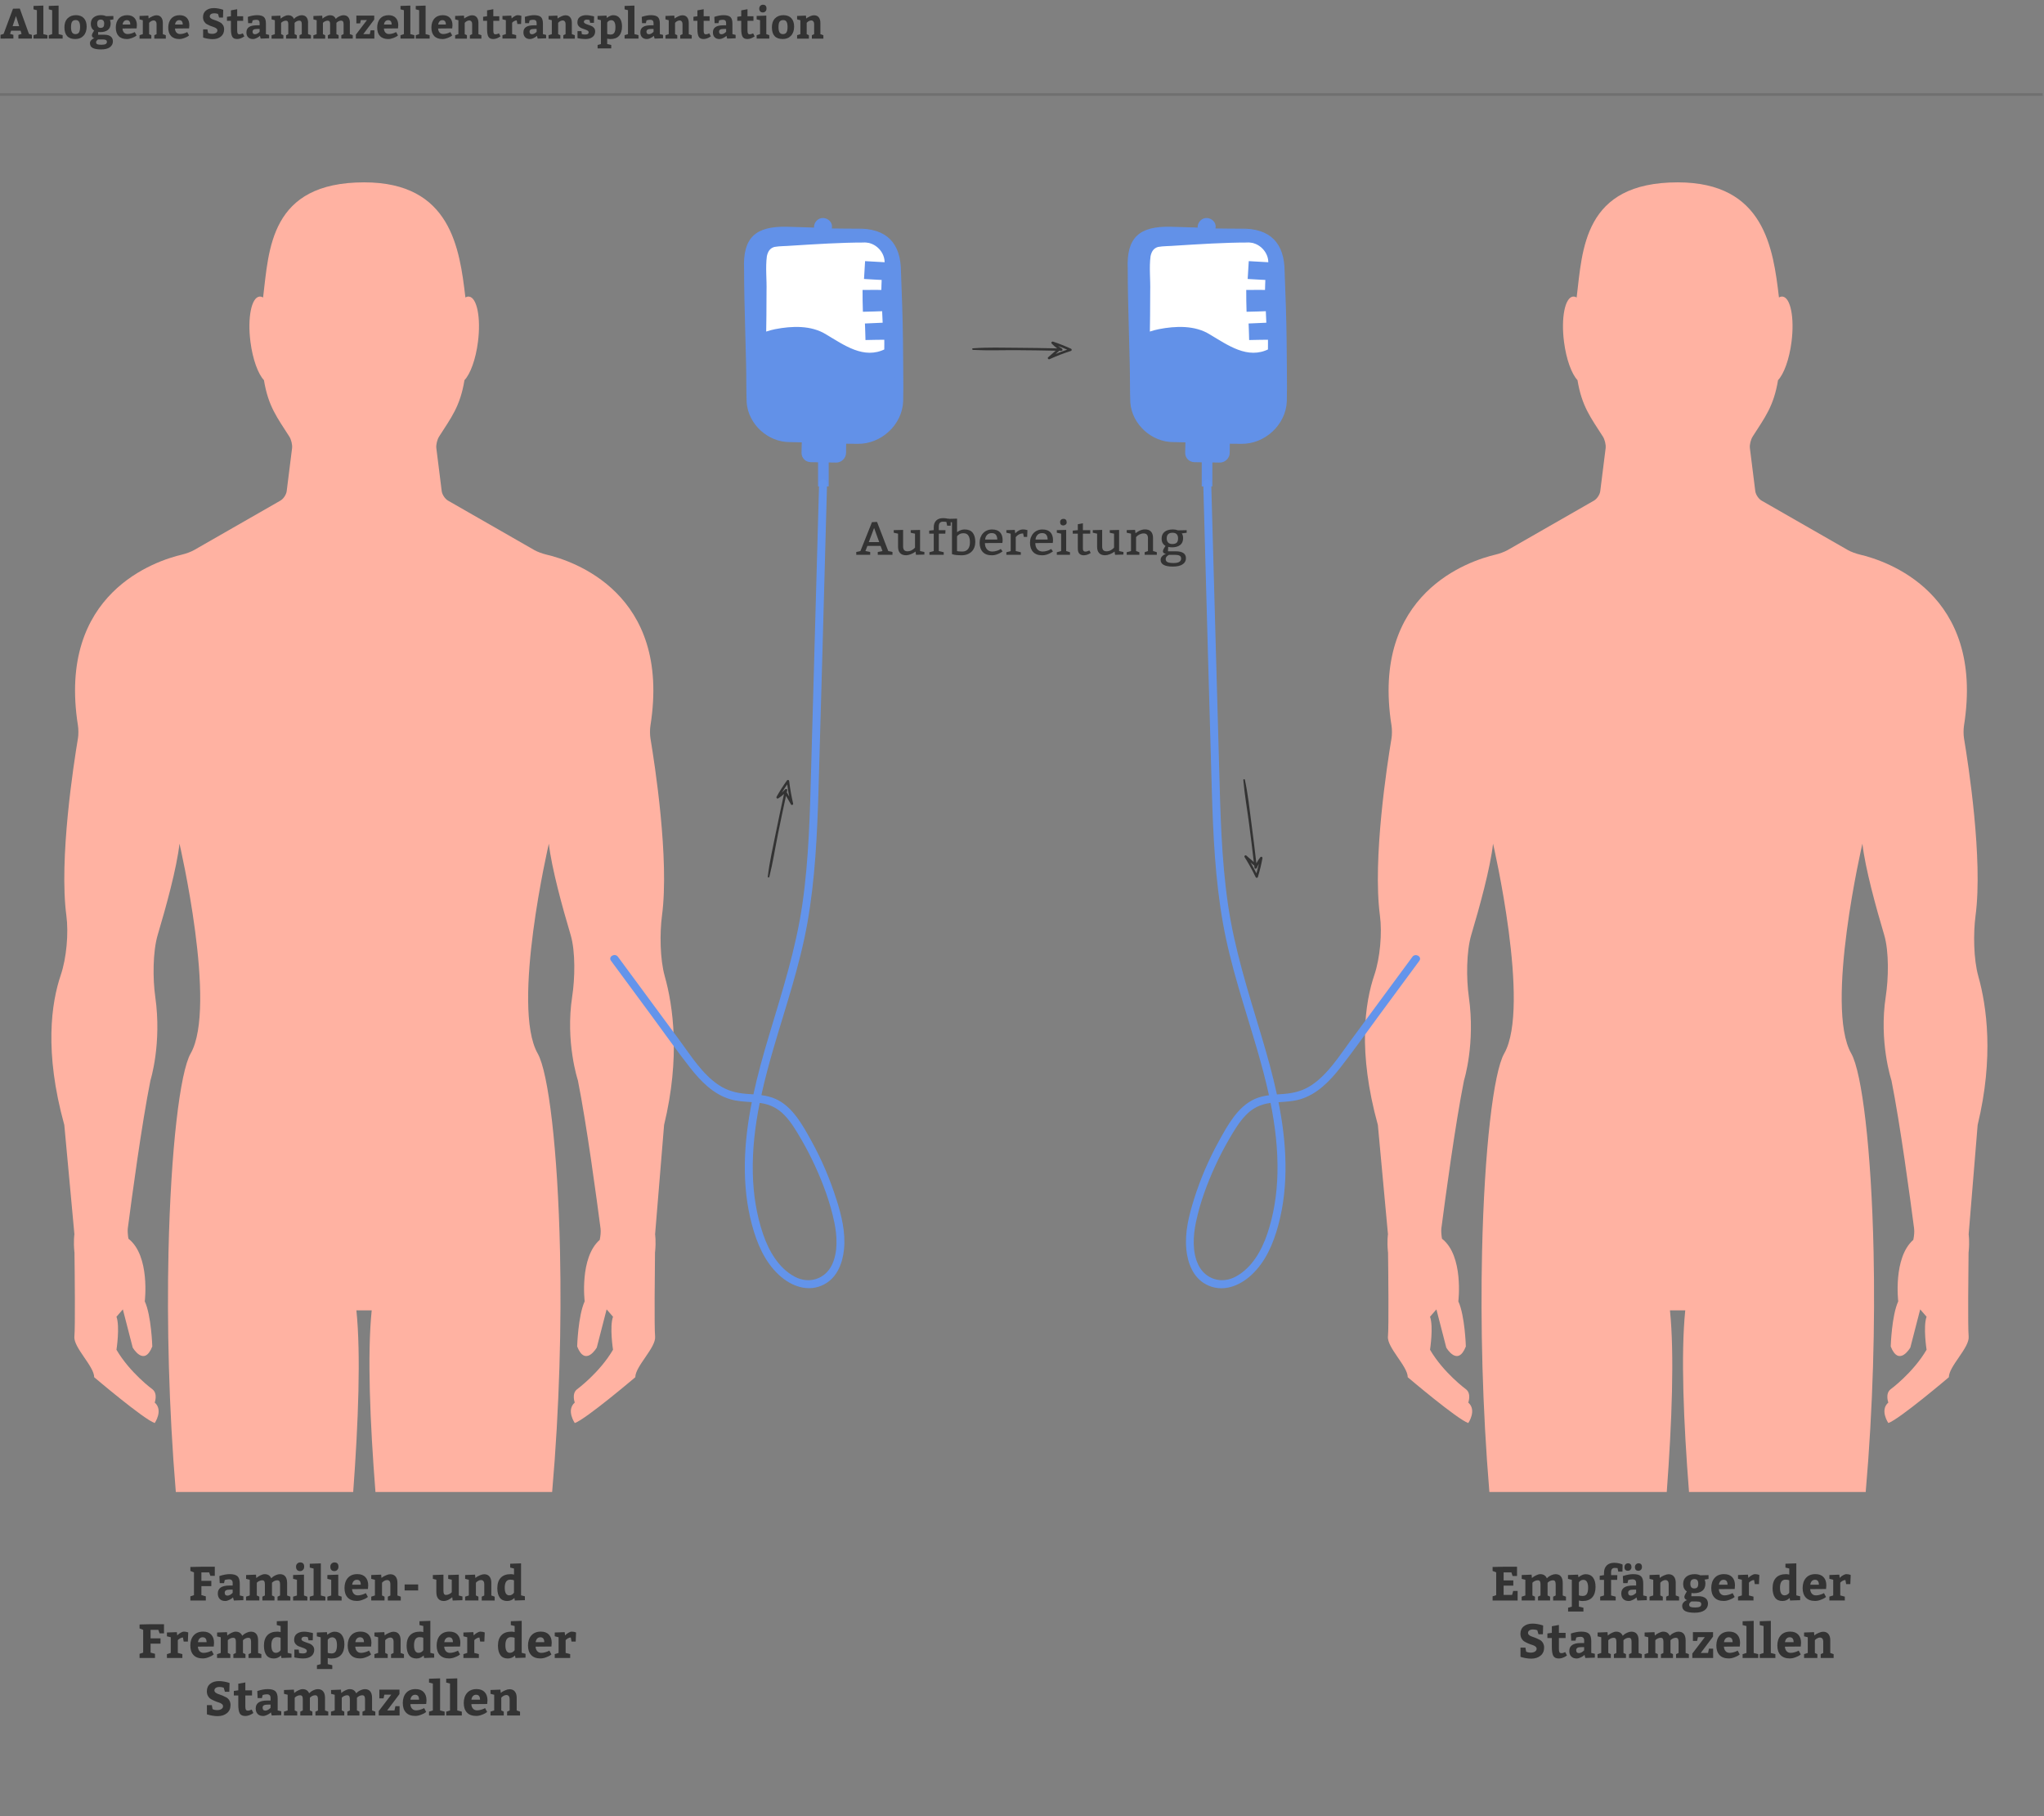 <?xml version="1.0" encoding="UTF-8"?>
<svg xmlns="http://www.w3.org/2000/svg" width="768" height="682.35" viewBox="0 0 768 682.35">
  <rect x="0" y="0" width="768" height="682.35" fill="#808080" stroke="none"/>
  <defs>
    <style>
      .s {
        fill: #6394eb;
      }

      .t {
        fill: #fff;
      }

      .u {
        fill: #6291e8;
      }

      .v {
        fill: #ffb2a2;
      }

      .w {
        fill: #333;
      }

      .x {
        fill: none;
        stroke: #707070;
      }

      .x, .y {
        stroke-miterlimit: 10;
      }

      .y {
        fill: #adeddf;
        stroke: #6291e8;
        stroke-width: 4px;
      }
    </style>
  </defs>
  <g id="a" data-name="Inhalt">
    <g id="b" data-name="Ebene 3">
      <g>
        <g>
          <g>
            <path class="u" d="m322.19,86.06h-9.94c.07-.26.12-.53.12-.81,0-1.66-1.34-3-3-3s-3,1.34-3,3c0,.28.05.55.12.81h-9.94c-15.68,0-15.62,6.97-15.62,15.62v48.05c0,8.65,6.97,15.62,15.62,15.62h5.61v4.8c0,1.32,1.08,2.4,2.4,2.4h9.61c1.32,0,2.4-1.08,2.4-2.4v-4.8h5.61c8.65,0,15.62-6.97,15.62-15.62v-48.05c0-8.65-2.93-15.62-15.62-15.62Z"></path>
            <path class="u" d="m322.19,86.21c-3.42.03-6.84,0-10.26.09,1.12-2.87-2.74-5.15-4.59-2.59-.65.87-.51,1.94-.09,2.86-2.86.11-8.67.25-11.47.4-16.22.71-13.09,8.8-13.56,21.33-.16,14.26-.98,28.67-.76,42.89.62,7.66,7.69,13.8,15.33,13.38,1.11-.03,4.21-.09,5.37-.12,0,0,.86-.02.86-.02l.02.9c.02.69.09,3.89.11,4.6-.06.75.53,1.5,1.29,1.51,0,0,1.58-.03,1.58-.03,2.07-.06,5.47-.07,7.53-.12.49,0,1.06.04,1.41-.37.18-.2.28-.44.3-.69l-.02-1.56c0-1.03-.04-3.75-.05-4.71.93,0,3.66-.04,4.63-.04.49-.02,1.94,0,2.42-.03,8.85-.18,14.76-7.77,13.96-16.45,0-4.1.09-15.2.13-19.44.08-8.64.45-17.28.75-25.92.66-10.52-4.27-15.91-14.89-15.88h0Zm0-.3c10.87-.19,16.3,5.35,16.34,16.18.31,8.64.67,17.28.75,25.92.01,6.1.24,16.77.07,22.78-.36,8.85-8.3,16.11-17.1,15.96-.49-.01-1.92,0-2.44-.02,0,0-3.24-.03-3.24-.03l1.38-1.37c-.02.91-.03,3.9-.06,4.81,0,2.06-1.87,3.81-3.92,3.65-.84-.01-3.71-.06-4.6-.07l-3.35-.05c-.38,0-1.09-.03-1.46-.03-.91-.02-1.81-.41-2.43-1.06-.63-.64-.98-1.54-.97-2.43,0,0,0-.21,0-.21,0-.23.03-1.01.03-1.25,0,0,.08-3.35.08-3.35l.88.88c-1.16-.03-4.24-.1-5.37-.12-8.18.07-15.6-6.65-16.23-14.82-.18-4.1-.1-10.2-.22-14.35,0,0-.37-14.31-.37-14.31-.18-7.16-.39-14.31-.38-21.47-.56-11.95,4.34-16.22,16.15-15.95,2.4.03,8.27.27,10.75.33l-.51.68c-.3-1.04-.02-2.22.65-3.03,2.2-2.82,6.92-.53,5.84,2.95,0,0-.23-.3-.23-.3,3.31.08,6.63.05,9.94.09h0Z"></path>
          </g>
          <g>
            <path class="t" d="m324.71,90.92c4.54,0,8.16,3.61,8.16,8.16h-6.99v4.66h6.99v6.99h-6.99v4.66h6.99v6.99h-6.99v4.66h6.99v4.66c-11.86,5.76-20.59-5.88-29.1-6.87-4.66-.7-13.48.12-17.9,2.8v-28.55c0-4.54,1.67-8.16,6.22-8.16h32.63Z"></path>
            <path class="u" d="m324.71,90.72c4.74-.1,8.78,4.08,8.68,8.83,0,0-.52.02-.52.02-2.33.11-4.66.24-6.99.39l.89-.89.29,4.66-1.17-1.17c2.62-.13,5.87-.36,8.47-.41.09,2.85.23,5.73.28,8.58l.03,1.72-1.79.03c-2.33.05-4.66.04-6.99.02l1.78-1.78c0,1.55-.02,3.11-.06,4.66l-1.72-1.72c1.74.03,5.25.14,6.99.22,0,0,1.56.06,1.56.06-.05.86-.34,7.4-.39,8.43,0,0-.06,1.22-.06,1.22-.46,0-7.42-.34-8.11-.36,0,0,.86-.86.86-.86-.07,1.55-.1,3.11-.15,4.66l-.71-.71c2.54.09,5.08.08,7.61.11-.04,1.89,0,3.79,0,5.68l-.35.15c-.5.22-1.74.71-2.23.92-.77.19-1.58.45-2.34.61,0,0-1.61.18-1.61.18-8.58.79-15.36-6.22-23.25-7.51-5.52-.44-11.95.19-16.82,2.85,0,0-2.94,1.79-2.94,1.79-.16-10.61-.38-22.6-.06-33.18.11-3.64,2.23-7.98,6.34-8.56,2.56-.32,4.69.1,7.18.17,8.83.58,18.52,1.17,27.3,1.18h0Zm0,.4c-8.77-.01-18.5.63-27.3,1.18-2.06.19-4.5.12-6.46.48-1.65.49-2.42,1.67-2.81,3.48-.57,4.33,0,8.8-.13,13.16.01,4.53-.07,13.67-.17,18.2,0,0-2.99-1.69-2.99-1.69,2.12-1.19,4.26-1.81,6.4-2.26,6.28-1.22,13.55-1.52,19.14,1.97,6.76,3.99,14.2,9.52,22.21,5.49,0,0-.35.56-.35.56,0-1.55.04-3.11.01-4.66l.61.61c-2.33.03-4.66.02-6.99.1l-.69.02c-.06-1.8-.08-3.6-.17-5.4l-.04-.82.9-.04,6.99-.31-1.17,1.17-.32-6.99,1.5,1.5c-2.5.11-6.17.21-8.66.26-.1-2.68-.13-5.5-.12-8.19,2.9-.03,5.87-.05,8.77,0,0,0-1.76,1.76-1.76,1.76.03-2.33.14-4.66.22-6.99,0,0,1.54,1.54,1.54,1.54-1.17-.04-2.33-.12-3.5-.17-.92-.06-3.87-.21-4.73-.27,0,0,.07-1.1.07-1.1.03-.61.31-5.08.34-5.6,2.6.17,5.22.32,7.82.44,0,0-.5.5-.5.5.33-4.2-3.42-8.08-7.66-7.96h0Z"></path>
          </g>
        </g>
        <line class="y" x1="309.37" y1="172.54" x2="309.37" y2="182.75"></line>
      </g>
      <g>
        <g>
          <g>
            <path class="u" d="m466.34,86.06h-9.94c.07-.26.12-.53.12-.81,0-1.66-1.34-3-3-3s-3,1.34-3,3c0,.28.05.55.12.81h-9.94c-15.68,0-15.62,6.97-15.62,15.62v48.05c0,8.65,6.97,15.62,15.62,15.62h5.61v4.8c0,1.32,1.08,2.4,2.4,2.4h9.61c1.32,0,2.4-1.08,2.4-2.4v-4.8h5.61c8.65,0,15.62-6.97,15.62-15.62v-48.05c0-8.65-2.93-15.62-15.62-15.62Z"></path>
            <path class="u" d="m466.34,86.21c-3.42.03-6.84,0-10.26.09,1.12-2.87-2.74-5.15-4.59-2.59-.65.87-.51,1.94-.09,2.86-2.86.11-8.67.25-11.47.4-16.22.71-13.09,8.8-13.56,21.33-.16,14.26-.98,28.67-.76,42.89.62,7.66,7.69,13.8,15.33,13.38,1.11-.03,4.21-.09,5.37-.12,0,0,.86-.02.86-.02l.02.9c.02.69.09,3.89.11,4.6-.06.75.53,1.5,1.29,1.51,0,0,1.58-.03,1.58-.03,2.07-.06,5.47-.07,7.53-.12.49,0,1.06.04,1.41-.37.18-.2.28-.44.3-.69l-.02-1.56c0-1.03-.04-3.75-.05-4.71.93,0,3.66-.04,4.63-.04.49-.02,1.94,0,2.42-.03,8.85-.18,14.76-7.77,13.96-16.45,0-4.1.09-15.2.13-19.44.08-8.64.45-17.28.75-25.92.66-10.52-4.27-15.91-14.89-15.88h0Zm0-.3c10.87-.19,16.3,5.35,16.34,16.18.31,8.64.67,17.28.75,25.92.01,6.1.24,16.77.07,22.78-.36,8.85-8.3,16.11-17.1,15.96-.49-.01-1.92,0-2.44-.02,0,0-3.24-.03-3.24-.03l1.38-1.37c-.02.91-.03,3.9-.06,4.81,0,2.06-1.87,3.81-3.92,3.65-.84-.01-3.71-.06-4.6-.07l-3.35-.05c-.38,0-1.09-.03-1.46-.03-.91-.02-1.81-.41-2.43-1.06-.63-.64-.98-1.54-.97-2.43,0,0,0-.21,0-.21,0-.23.03-1.01.03-1.25,0,0,.08-3.35.08-3.35l.88.88c-1.16-.03-4.24-.1-5.37-.12-8.18.07-15.6-6.65-16.23-14.82-.18-4.1-.1-10.2-.22-14.35,0,0-.37-14.31-.37-14.31-.18-7.16-.39-14.31-.38-21.47-.56-11.95,4.34-16.22,16.15-15.95,2.4.03,8.27.27,10.75.33l-.51.68c-.3-1.04-.02-2.22.65-3.03,2.2-2.82,6.92-.53,5.84,2.95,0,0-.23-.3-.23-.3,3.31.08,6.63.05,9.94.09h0Z"></path>
          </g>
          <g>
            <path class="t" d="m468.87,90.92c4.54,0,8.16,3.61,8.16,8.16h-6.99v4.66h6.99v6.99h-6.99v4.66h6.99v6.99h-6.99v4.66h6.99v4.66c-11.86,5.76-20.59-5.88-29.1-6.87-4.66-.7-13.48.12-17.9,2.8v-28.55c0-4.54,1.67-8.16,6.22-8.16h32.63Z"></path>
            <path class="u" d="m468.87,90.72c4.74-.1,8.78,4.08,8.68,8.83,0,0-.52.02-.52.02-2.33.11-4.66.24-6.99.39l.89-.89.29,4.66-1.17-1.17c2.62-.13,5.87-.36,8.47-.41.09,2.85.23,5.73.28,8.58l.03,1.72-1.79.03c-2.33.05-4.66.04-6.99.02l1.78-1.78c0,1.55-.02,3.11-.06,4.66l-1.72-1.72c1.74.03,5.25.14,6.99.22,0,0,1.56.06,1.56.06-.05.86-.34,7.4-.39,8.43,0,0-.06,1.22-.06,1.22-.46,0-7.42-.34-8.11-.36,0,0,.86-.86.86-.86-.07,1.55-.1,3.11-.15,4.66l-.71-.71c2.54.09,5.08.08,7.61.11-.04,1.89,0,3.79,0,5.68l-.35.15c-.5.22-1.74.71-2.23.92-.77.19-1.58.45-2.34.61,0,0-1.61.18-1.61.18-8.58.79-15.36-6.22-23.25-7.51-5.52-.44-11.95.19-16.82,2.85,0,0-2.94,1.79-2.94,1.79-.16-10.61-.38-22.6-.06-33.18.11-3.64,2.23-7.98,6.34-8.56,2.56-.32,4.69.1,7.18.17,8.83.58,18.52,1.17,27.3,1.18h0Zm0,.4c-8.77-.01-18.5.63-27.3,1.18-2.06.19-4.5.12-6.46.48-1.65.49-2.42,1.67-2.81,3.48-.57,4.33,0,8.8-.13,13.16.01,4.53-.07,13.67-.17,18.2,0,0-2.99-1.69-2.99-1.69,2.12-1.19,4.26-1.81,6.4-2.26,6.28-1.22,13.55-1.52,19.14,1.97,6.76,3.99,14.2,9.52,22.21,5.49,0,0-.35.56-.35.56,0-1.55.04-3.11.01-4.66l.61.61c-2.33.03-4.66.02-6.99.1l-.69.02c-.06-1.8-.08-3.6-.17-5.4l-.04-.82.9-.04,6.99-.31-1.17,1.17-.32-6.99,1.5,1.5c-2.5.11-6.17.21-8.66.26-.1-2.68-.13-5.5-.12-8.19,2.9-.03,5.87-.05,8.77,0,0,0-1.76,1.76-1.76,1.76.03-2.33.14-4.66.22-6.99,0,0,1.54,1.54,1.54,1.54-1.17-.04-2.33-.12-3.5-.17-.92-.06-3.87-.21-4.73-.27,0,0,.07-1.1.07-1.1.03-.61.31-5.08.34-5.6,2.6.17,5.22.32,7.82.44,0,0-.5.5-.5.5.33-4.2-3.42-8.08-7.66-7.96h0Z"></path>
          </g>
        </g>
        <line class="y" x1="453.53" y1="172.54" x2="453.53" y2="182.75"></line>
      </g>
    </g>
    <g>
      <path class="w" d="m7.44,3.22l3.44,9.52,1.12.37v1.39h-5.09v-1.39l1.2-.37-.38-1.2h-3.55l-.4,1.18,1.25.38v1.39H.19v-1.39l1.17-.37L4.88,3.27l2.56-.05Zm-1.44,2.82l-1.26,3.79h2.46l-1.2-3.79Z"></path>
      <path class="w" d="m12.59,2.23l3.7-.13v10.72l1.52.4v1.28h-5.22v-1.28l1.28-.4V3.83l-1.28-.32v-1.28Z"></path>
      <path class="w" d="m18.32,2.23l3.7-.13v10.72l1.52.4v1.28h-5.22v-1.28l1.28-.4V3.83l-1.28-.32v-1.28Z"></path>
      <path class="w" d="m28.53,5.7c1.29,0,2.29.38,2.98,1.13.7.75,1.05,1.82,1.05,3.19s-.39,2.56-1.16,3.39-1.81,1.25-3.11,1.25c-2.72,0-4.08-1.47-4.08-4.4,0-1.43.39-2.55,1.17-3.35.78-.8,1.83-1.21,3.15-1.21Zm-.08,1.84c-.61,0-1.05.2-1.34.59s-.42,1.08-.42,2.05c0,.92.13,1.59.4,2.01.27.42.69.63,1.28.63s1.02-.21,1.3-.62.42-1.11.42-2.1c0-.86-.13-1.51-.39-1.93-.26-.42-.67-.63-1.24-.63Z"></path>
      <path class="w" d="m33.79,16.26c0-.4.14-.77.42-1.09s.55-.54.83-.66l.43-.18c-.07,0-.17-.03-.27-.06s-.25-.14-.42-.32-.26-.41-.26-.67c0-.33.28-.93.83-1.81-.82-.54-1.23-1.38-1.23-2.5,0-1.06.35-1.87,1.06-2.43.71-.57,1.63-.85,2.78-.85.71,0,1.34.13,1.89.38l2.75-.06v1.28l-1.31.22s.03.08.08.22c.05.13.1.29.14.47s.06.37.06.58c0,1.11-.35,1.93-1.04,2.47-.69.54-1.63.81-2.8.81-.13,0-.25,0-.38-.02s-.22-.02-.3-.04c-.08-.02-.13-.02-.14-.02l-.06,1.07h2.37c1.02,0,1.81.21,2.37.64.55.43.83,1.04.83,1.84,0,.92-.38,1.65-1.13,2.21s-1.87.83-3.35.83c-1.34,0-2.37-.18-3.07-.53-.7-.35-1.06-.95-1.06-1.79Zm4.77-1.44h-1.68c-.05.02-.12.06-.21.11-.08.05-.2.17-.34.35-.14.18-.22.37-.22.58,0,.38.16.64.47.77.31.13.82.19,1.53.19s1.25-.09,1.57-.26c.32-.17.48-.45.48-.83,0-.34-.13-.58-.38-.71-.25-.13-.66-.2-1.22-.2Zm-.69-7.47c-.91,0-1.36.51-1.36,1.52,0,1.07.43,1.6,1.28,1.6.49,0,.84-.13,1.05-.38s.31-.66.31-1.21c0-1.01-.43-1.52-1.28-1.52Z"></path>
      <path class="w" d="m51.34,10.66l-5.31.05c.04.66.24,1.17.58,1.54.35.36.79.54,1.34.54.39,0,.82-.06,1.26-.18s.79-.25,1.04-.38l.38-.19.69,1.28c-.12.1-.28.22-.5.37-.21.15-.64.35-1.28.6-.64.25-1.26.38-1.87.38-1.35,0-2.39-.38-3.1-1.13-.71-.75-1.06-1.82-1.06-3.19s.38-2.55,1.14-3.38c.76-.84,1.8-1.26,3.14-1.26,1.17,0,2.07.34,2.7,1.01.63.67.94,1.59.94,2.75l-.1,1.2Zm-3.71-3.09c-.44,0-.79.15-1.06.45-.27.3-.44.7-.5,1.2h2.88c0-1.1-.44-1.65-1.31-1.65Z"></path>
      <path class="w" d="m52.43,5.99l3.31-.13.11,1.1c.12-.1.27-.21.46-.34.19-.13.55-.31,1.06-.54.52-.23.99-.34,1.42-.34.77,0,1.36.25,1.77.76.41.51.62,1.2.62,2.09v4.24c.14.04.34.11.59.21.26.1.43.16.53.19v1.28h-4.32v-1.28l.85-.4v-3.87c0-.37-.1-.68-.3-.92-.2-.24-.46-.36-.79-.36-.3,0-.59.08-.87.23-.28.15-.49.31-.63.46l-.21.22v4.24l.83.4v1.28h-4.43v-1.28l1.23-.4v-5.23l-1.23-.32v-1.28Z"></path>
      <path class="w" d="m71.05,10.66l-5.31.05c.04.66.24,1.17.58,1.54.35.36.79.54,1.34.54.39,0,.82-.06,1.26-.18s.79-.25,1.04-.38l.38-.19.69,1.28c-.12.1-.28.22-.5.37-.21.15-.64.35-1.28.6-.64.25-1.26.38-1.87.38-1.35,0-2.39-.38-3.1-1.13-.71-.75-1.06-1.82-1.06-3.19s.38-2.55,1.14-3.38c.76-.84,1.8-1.26,3.14-1.26,1.17,0,2.07.34,2.7,1.01.63.67.94,1.59.94,2.75l-.1,1.2Zm-3.71-3.09c-.44,0-.79.15-1.06.45-.27.3-.44.7-.5,1.2h2.88c0-1.1-.44-1.65-1.31-1.65Z"></path>
      <path class="w" d="m77.93,11.03l.24,1.34c.43.22.95.34,1.57.34.54,0,1-.12,1.38-.34.37-.23.56-.55.56-.95,0-.29-.13-.54-.4-.75-.27-.21-.6-.38-1-.5-.4-.12-.83-.27-1.3-.47-.47-.2-.9-.41-1.3-.64-.4-.23-.73-.57-1-1.02-.27-.45-.4-.99-.4-1.61,0-1.08.38-1.91,1.13-2.5s1.73-.89,2.94-.89c.53,0,1.09.05,1.68.16s1.04.21,1.36.32l.48.16-.08,2.91h-1.47l-.4-1.36c-.48-.16-.95-.24-1.41-.24-.54,0-.96.11-1.26.32-.29.21-.44.49-.44.82,0,.29.13.54.4.75.27.21.6.38,1,.5.4.12.83.28,1.3.47s.9.4,1.3.62c.4.22.73.55,1,.99s.4.95.4,1.54c0,1.16-.4,2.07-1.21,2.73-.8.66-1.84.98-3.11.98-.53,0-1.1-.05-1.7-.15s-1.06-.21-1.39-.31l-.48-.14v-3.07h1.63Z"></path>
      <path class="w" d="m89.09,14.66c-.89,0-1.49-.29-1.82-.86s-.5-1.57-.5-2.98v-2.99h-1.49v-1.52l1.49-.21v-2.21l2.35-.43v2.64h2.24v1.73h-2.24v3.62c0,.53.06.91.18,1.12s.34.32.67.32c.38,0,.81-.12,1.26-.37l.58,1.15c-.94.66-1.85.99-2.72.99Z"></path>
      <path class="w" d="m101.12,14.39l-3.17.11-.29-1.04c-.1.08-.22.19-.38.33-.16.13-.47.31-.92.54-.45.22-.88.34-1.29.34-.78,0-1.39-.22-1.82-.66-.44-.44-.66-1.05-.66-1.86,0-1.76,1.28-2.64,3.84-2.64h1.12v-.88c0-.8-.41-1.2-1.23-1.2-.25,0-.49.02-.72.06-.23.04-.41.09-.53.13l-.16.05-.24,1.04h-1.44l-.11-2.37c1.29-.43,2.45-.64,3.47-.64,1.22,0,2.07.24,2.58.71.5.47.75,1.29.75,2.46v3.95l1.2.29v1.28Zm-6.22-2.48c0,.64.31.96.94.96.26,0,.53-.08.81-.23.28-.15.5-.31.66-.47l.24-.22v-1.07h-.91c-.62,0-1.06.08-1.34.25-.27.17-.41.43-.41.79Z"></path>
      <path class="w" d="m115.74,8.58v4.24l1.09.4v1.28h-4.29v-1.28l.85-.4v-3.76c0-.45-.07-.78-.22-.99-.14-.21-.38-.32-.71-.32-.31,0-.61.07-.9.21s-.51.28-.65.42l-.22.21v4.24l.83.4v1.28h-4.03v-1.28l.83-.4v-3.76c0-.46-.07-.79-.21-1s-.37-.31-.7-.31c-.31,0-.61.07-.91.21-.3.14-.52.28-.67.42l-.21.21v4.24l.85.4v1.28h-4.43v-1.28l1.23-.4v-5.25l-1.22-.3v-1.28l3.3-.13.11,1.14c.11-.1.25-.22.43-.36.18-.14.52-.34,1.01-.58s.94-.36,1.36-.36c1.06,0,1.78.46,2.18,1.38.16-.16.35-.32.56-.5.21-.17.55-.36,1.01-.57.46-.21.9-.31,1.33-.31.8,0,1.4.25,1.81.75.41.5.61,1.21.61,2.13Z"></path>
      <path class="w" d="m131.45,8.58v4.24l1.09.4v1.28h-4.29v-1.28l.85-.4v-3.76c0-.45-.07-.78-.22-.99-.14-.21-.38-.32-.71-.32-.31,0-.61.07-.9.21s-.51.28-.65.42l-.22.21v4.24l.83.4v1.28h-4.03v-1.28l.83-.4v-3.76c0-.46-.07-.79-.21-1s-.37-.31-.7-.31c-.31,0-.61.07-.91.21-.3.14-.52.28-.67.42l-.21.21v4.24l.85.4v1.28h-4.43v-1.28l1.23-.4v-5.25l-1.22-.3v-1.28l3.3-.13.11,1.14c.11-.1.25-.22.43-.36.18-.14.52-.34,1.01-.58s.94-.36,1.36-.36c1.06,0,1.78.46,2.18,1.38.16-.16.35-.32.56-.5.21-.17.55-.36,1.01-.57.46-.21.9-.31,1.33-.31.8,0,1.4.25,1.81.75.41.5.61,1.21.61,2.13Z"></path>
      <path class="w" d="m133.89,5.86h6.72v1.49l-4.11,5.47h2.45l.3-1.44h1.41v3.12h-6.96v-1.47l4.18-5.49h-2.3l-.27,1.25h-1.41v-2.93Z"></path>
      <path class="w" d="m149.55,10.66l-5.31.05c.04.66.24,1.17.58,1.54.35.36.79.54,1.34.54.39,0,.82-.06,1.26-.18s.79-.25,1.04-.38l.38-.19.69,1.28c-.12.1-.28.22-.5.37-.21.15-.64.35-1.28.6-.64.25-1.26.38-1.87.38-1.35,0-2.39-.38-3.1-1.13-.71-.75-1.06-1.82-1.06-3.19s.38-2.55,1.14-3.38c.76-.84,1.8-1.26,3.14-1.26,1.17,0,2.07.34,2.7,1.01.63.67.94,1.59.94,2.75l-.1,1.2Zm-3.71-3.09c-.44,0-.79.15-1.06.45-.27.3-.44.7-.5,1.2h2.88c0-1.1-.44-1.65-1.31-1.65Z"></path>
      <path class="w" d="m150.48,2.23l3.7-.13v10.72l1.52.4v1.28h-5.22v-1.28l1.28-.4V3.83l-1.28-.32v-1.28Z"></path>
      <path class="w" d="m156.21,2.23l3.7-.13v10.72l1.52.4v1.28h-5.22v-1.28l1.28-.4V3.83l-1.28-.32v-1.28Z"></path>
      <path class="w" d="m169.92,10.66l-5.31.05c.04.66.24,1.17.58,1.54.35.36.79.54,1.34.54.39,0,.82-.06,1.26-.18s.79-.25,1.04-.38l.38-.19.69,1.28c-.12.1-.28.22-.5.37-.21.15-.64.35-1.28.6-.64.25-1.26.38-1.87.38-1.35,0-2.39-.38-3.1-1.13-.71-.75-1.06-1.82-1.06-3.19s.38-2.55,1.14-3.38c.76-.84,1.8-1.26,3.14-1.26,1.17,0,2.07.34,2.7,1.01.63.67.94,1.59.94,2.75l-.1,1.2Zm-3.71-3.09c-.44,0-.79.15-1.06.45-.27.3-.44.7-.5,1.2h2.88c0-1.1-.44-1.65-1.31-1.65Z"></path>
      <path class="w" d="m171.01,5.99l3.31-.13.11,1.1c.12-.1.27-.21.46-.34.19-.13.55-.31,1.06-.54.52-.23.99-.34,1.42-.34.77,0,1.36.25,1.77.76.41.51.62,1.2.62,2.09v4.24c.14.04.34.11.59.21.26.1.43.16.53.19v1.28h-4.32v-1.28l.85-.4v-3.87c0-.37-.1-.68-.3-.92-.2-.24-.46-.36-.79-.36-.3,0-.59.08-.87.23-.28.15-.49.31-.63.46l-.21.22v4.24l.83.4v1.28h-4.43v-1.28l1.23-.4v-5.23l-1.23-.32v-1.28Z"></path>
      <path class="w" d="m185.33,14.66c-.89,0-1.49-.29-1.82-.86s-.5-1.57-.5-2.98v-2.99h-1.49v-1.52l1.49-.21v-2.21l2.35-.43v2.64h2.24v1.73h-2.24v3.62c0,.53.06.91.18,1.12s.34.32.67.32c.38,0,.81-.12,1.26-.37l.58,1.15c-.94.66-1.85.99-2.72.99Z"></path>
      <path class="w" d="m188.8,5.99l3.31-.13.14,1.1c.09-.1.2-.21.35-.35.15-.14.42-.33.81-.56s.74-.35,1.06-.35c.26,0,.5.02.74.07.24.05.42.1.54.15l.16.06-.13,3.04h-1.39l-.24-1.36c-.28,0-.56.08-.85.22s-.51.3-.66.45l-.22.22v4.26l1.52.4v1.28h-5.15v-1.28l1.28-.4v-5.23l-1.28-.32v-1.28Z"></path>
      <path class="w" d="m205.2,14.39l-3.17.11-.29-1.04c-.1.08-.22.19-.38.33-.16.13-.47.31-.92.54-.45.22-.88.34-1.29.34-.78,0-1.39-.22-1.82-.66-.44-.44-.66-1.05-.66-1.86,0-1.76,1.28-2.64,3.84-2.64h1.12v-.88c0-.8-.41-1.2-1.23-1.2-.25,0-.49.02-.72.06-.23.04-.41.09-.53.13l-.16.05-.24,1.04h-1.44l-.11-2.37c1.29-.43,2.45-.64,3.47-.64,1.22,0,2.07.24,2.58.71.5.47.75,1.29.75,2.46v3.95l1.2.29v1.28Zm-6.22-2.48c0,.64.31.96.94.96.26,0,.53-.08.81-.23.28-.15.5-.31.66-.47l.24-.22v-1.07h-.91c-.62,0-1.06.08-1.34.25-.27.17-.41.43-.41.79Z"></path>
      <path class="w" d="m206.11,5.99l3.31-.13.11,1.1c.12-.1.27-.21.46-.34.19-.13.55-.31,1.06-.54.52-.23.99-.34,1.42-.34.77,0,1.36.25,1.77.76.41.51.62,1.2.62,2.09v4.24c.14.04.34.11.59.21.26.1.43.16.53.19v1.28h-4.32v-1.28l.85-.4v-3.87c0-.37-.1-.68-.3-.92-.2-.24-.46-.36-.79-.36-.3,0-.59.08-.87.23-.28.15-.49.31-.63.46l-.21.22v4.24l.83.4v1.28h-4.43v-1.28l1.23-.4v-5.23l-1.23-.32v-1.28Z"></path>
      <path class="w" d="m218.48,11.7l.13,1.12c.35.11.79.16,1.31.16.84,0,1.26-.29,1.26-.86,0-.25-.14-.46-.43-.63s-.64-.33-1.06-.46-.83-.28-1.25-.46-.77-.45-1.06-.81-.43-.81-.43-1.33c0-.94.31-1.63.94-2.07.63-.44,1.41-.66,2.35-.66.43,0,.89.04,1.38.12s.89.16,1.18.23l.42.13c-.02.53-.04,1.33-.06,2.4h-1.41l-.24-1.04c-.28-.11-.63-.16-1.06-.16-.33,0-.59.07-.78.22-.19.14-.29.34-.29.6s.15.45.44.62c.29.17.64.32,1.06.45.41.13.82.27,1.24.44.42.17.77.42,1.06.78s.44.78.44,1.3c0,.91-.33,1.61-1,2.12-.67.51-1.56.76-2.68.76-.45,0-.92-.03-1.41-.09-.49-.06-.87-.11-1.14-.17l-.4-.1v-2.61h1.47Z"></path>
      <path class="w" d="m225.8,7.59l-1.28-.32v-1.28l3.36-.13.14.9c.08-.07.2-.17.34-.29s.42-.28.83-.47c.41-.2.81-.29,1.19-.29,1.09,0,1.91.38,2.48,1.13s.85,1.79.85,3.11c0,1.51-.37,2.68-1.1,3.5s-1.82,1.22-3.27,1.22c-.37,0-.77-.05-1.2-.16v2.03l1.52.37v1.28h-5.12v-1.28l1.25-.37V7.59Zm2.35.88v4.27c.27.16.68.24,1.25.24.66,0,1.13-.23,1.42-.68.28-.45.42-1.14.42-2.07,0-1.76-.53-2.64-1.6-2.64-.31,0-.59.08-.83.22-.25.15-.42.3-.51.45l-.14.21Z"></path>
      <path class="w" d="m234.68,2.23l3.7-.13v10.72l1.52.4v1.28h-5.22v-1.28l1.28-.4V3.83l-1.28-.32v-1.28Z"></path>
      <path class="w" d="m249.13,14.39l-3.17.11-.29-1.04c-.1.08-.22.19-.38.33-.16.13-.47.31-.92.54-.45.22-.88.34-1.29.34-.78,0-1.39-.22-1.82-.66-.44-.44-.66-1.05-.66-1.86,0-1.76,1.28-2.64,3.84-2.64h1.12v-.88c0-.8-.41-1.2-1.23-1.2-.25,0-.49.02-.72.06-.23.04-.41.09-.53.13l-.16.05-.24,1.04h-1.44l-.11-2.37c1.29-.43,2.45-.64,3.47-.64,1.22,0,2.07.24,2.58.71.5.47.75,1.29.75,2.46v3.95l1.2.29v1.28Zm-6.22-2.48c0,.64.31.96.94.96.26,0,.53-.08.81-.23.28-.15.5-.31.66-.47l.24-.22v-1.07h-.91c-.62,0-1.06.08-1.34.25-.27.17-.41.43-.41.79Z"></path>
      <path class="w" d="m250.04,5.99l3.31-.13.11,1.1c.12-.1.27-.21.46-.34.19-.13.55-.31,1.06-.54.52-.23.99-.34,1.42-.34.77,0,1.36.25,1.77.76.41.51.62,1.2.62,2.09v4.24c.14.04.34.11.59.21.26.1.43.16.53.19v1.28h-4.32v-1.28l.85-.4v-3.87c0-.37-.1-.68-.3-.92-.2-.24-.46-.36-.79-.36-.3,0-.59.08-.87.23-.28.15-.49.31-.63.46l-.21.22v4.24l.83.4v1.28h-4.43v-1.28l1.23-.4v-5.23l-1.23-.32v-1.28Z"></path>
      <path class="w" d="m264.36,14.66c-.89,0-1.49-.29-1.82-.86s-.5-1.57-.5-2.98v-2.99h-1.49v-1.52l1.49-.21v-2.21l2.35-.43v2.64h2.24v1.73h-2.24v3.62c0,.53.06.91.18,1.12s.34.32.67.32c.38,0,.81-.12,1.26-.37l.58,1.15c-.94.66-1.85.99-2.72.99Z"></path>
      <path class="w" d="m276.4,14.39l-3.17.11-.29-1.04c-.1.08-.22.19-.38.33-.16.13-.47.31-.92.54-.45.22-.88.34-1.29.34-.78,0-1.39-.22-1.82-.66-.44-.44-.66-1.05-.66-1.86,0-1.76,1.28-2.64,3.84-2.64h1.12v-.88c0-.8-.41-1.2-1.23-1.2-.25,0-.49.02-.72.06-.23.04-.41.09-.53.13l-.16.05-.24,1.04h-1.44l-.11-2.37c1.29-.43,2.45-.64,3.47-.64,1.22,0,2.07.24,2.58.71.5.47.75,1.29.75,2.46v3.95l1.2.29v1.28Zm-6.22-2.48c0,.64.31.96.94.96.26,0,.53-.08.81-.23.28-.15.5-.31.66-.47l.24-.22v-1.07h-.91c-.62,0-1.06.08-1.34.25-.27.17-.41.43-.41.79Z"></path>
      <path class="w" d="m280.83,14.66c-.89,0-1.49-.29-1.82-.86s-.5-1.57-.5-2.98v-2.99h-1.49v-1.52l1.49-.21v-2.21l2.35-.43v2.64h2.24v1.73h-2.24v3.62c0,.53.06.91.18,1.12s.34.32.67.32c.38,0,.81-.12,1.26-.37l.58,1.15c-.94.66-1.85.99-2.72.99Z"></path>
      <path class="w" d="m284.3,5.99l3.63-.13v6.96l1.12.4v1.28h-4.75v-1.28l1.28-.4v-5.23l-1.28-.32v-1.28Zm.98-2.77c0-.44.14-.79.41-1.05.27-.26.59-.39.97-.39.9,0,1.34.48,1.34,1.44,0,.45-.14.8-.41,1.06-.27.26-.58.39-.94.39-.44,0-.78-.12-1.02-.38-.24-.25-.36-.61-.36-1.08Z"></path>
      <path class="w" d="m294.35,5.7c1.29,0,2.29.38,2.98,1.13.7.75,1.05,1.82,1.05,3.19s-.39,2.56-1.16,3.39-1.81,1.25-3.11,1.25c-2.72,0-4.08-1.47-4.08-4.4,0-1.43.39-2.55,1.17-3.35.78-.8,1.83-1.21,3.15-1.21Zm-.08,1.84c-.61,0-1.05.2-1.34.59s-.42,1.08-.42,2.05c0,.92.13,1.59.4,2.01.27.42.69.63,1.28.63s1.02-.21,1.3-.62.42-1.11.42-2.1c0-.86-.13-1.51-.39-1.93-.26-.42-.67-.63-1.24-.63Z"></path>
      <path class="w" d="m299.5,5.99l3.31-.13.11,1.1c.12-.1.27-.21.46-.34.19-.13.55-.31,1.06-.54.52-.23.99-.34,1.42-.34.77,0,1.36.25,1.77.76.41.51.62,1.2.62,2.09v4.24c.14.04.34.11.59.21.26.1.43.16.53.19v1.28h-4.32v-1.28l.85-.4v-3.87c0-.37-.1-.68-.3-.92-.2-.24-.46-.36-.79-.36-.3,0-.59.08-.87.23-.28.15-.49.31-.63.46l-.21.22v4.24l.83.4v1.28h-4.43v-1.28l1.23-.4v-5.23l-1.23-.32v-1.28Z"></path>
    </g>
    <line class="x" y1="35.5" x2="767.5" y2="35.5"></line>
    <g>
      <path class="w" d="m564.96,590.76v3.01h3.64v1.98h-3.64v3.47h3.19l.41-1.49h1.66v3.6h-9.4v-1.57l1.35-.45v-8.55l-1.35-.54v-1.49l4.14-.09h5.04v3.47h-1.67l-.45-1.35h-2.92Z"></path>
      <path class="w" d="m587.17,594.67v4.77l1.22.45v1.44h-4.82v-1.44l.95-.45v-4.23c0-.5-.08-.88-.24-1.12-.16-.24-.43-.36-.8-.36-.35,0-.69.08-1.02.23-.33.16-.57.31-.73.47l-.25.23v4.77l.94.45v1.44h-4.54v-1.44l.94-.45v-4.23c0-.52-.08-.89-.23-1.12-.16-.23-.42-.35-.79-.35-.35,0-.69.08-1.03.23-.34.16-.59.31-.76.47l-.23.23v4.77l.95.45v1.44h-4.99v-1.44l1.39-.45v-5.9l-1.37-.34v-1.44l3.71-.14.13,1.28c.12-.11.28-.24.49-.4s.58-.38,1.13-.65c.55-.27,1.06-.41,1.53-.41,1.19,0,2,.52,2.45,1.55.18-.18.39-.37.63-.56.24-.19.62-.41,1.13-.64.52-.23,1.01-.35,1.49-.35.9,0,1.58.28,2.03.85.46.56.68,1.36.68,2.39Z"></path>
      <path class="w" d="m590.59,593.55l-1.44-.36v-1.44l3.78-.14.16,1.01c.1-.08.23-.19.39-.32.16-.13.47-.31.94-.53.46-.22.91-.33,1.34-.33,1.22,0,2.15.42,2.79,1.27s.95,2.01.95,3.5c0,1.7-.41,3.01-1.23,3.93-.82.92-2.05,1.38-3.68,1.38-.42,0-.87-.06-1.35-.18v2.29l1.71.41v1.44h-5.76v-1.44l1.4-.41v-10.06Zm2.65.99v4.81c.3.18.77.27,1.4.27.74,0,1.28-.25,1.59-.76.32-.51.48-1.29.48-2.33,0-1.98-.6-2.97-1.8-2.97-.35,0-.66.08-.94.25-.28.17-.47.34-.58.5l-.16.23Z"></path>
      <path class="w" d="m602.68,591.79v-.81c0-1.18.33-2.11.99-2.79.66-.68,1.61-1.03,2.84-1.03.58,0,1.12.06,1.65.17.52.11.9.23,1.14.33l.36.16-.05,2.66h-1.57l-.27-1.33c-.3-.05-.65-.07-1.04-.07-.92,0-1.39.53-1.39,1.58v1.12h2.34l-.05,1.8h-2.29v5.85l1.73.45v1.44h-5.83v-1.44l1.44-.45v-5.85h-1.62v-1.53l1.62-.27Z"></path>
      <path class="w" d="m618.76,601.2l-3.56.13-.32-1.17c-.11.1-.25.22-.43.37-.18.15-.53.35-1.04.6-.51.25-.99.38-1.45.38-.88,0-1.56-.25-2.05-.74-.49-.49-.74-1.19-.74-2.09,0-1.98,1.44-2.97,4.32-2.97h1.26v-.99c0-.9-.46-1.35-1.39-1.35-.28,0-.55.02-.81.07s-.46.1-.59.14l-.18.05-.27,1.17h-1.62l-.13-2.66c1.45-.48,2.75-.72,3.91-.72,1.37,0,2.33.27,2.9.8.56.53.85,1.46.85,2.76v4.45l1.35.32v1.44Zm-8.39-12.44c0-.42.13-.76.39-1.02s.57-.39.95-.39c.42,0,.74.12.96.37.22.25.33.59.33,1.03s-.13.77-.39,1.03c-.26.25-.57.38-.95.38-.86,0-1.3-.47-1.3-1.4Zm1.39,9.65c0,.72.35,1.08,1.06,1.08.29,0,.59-.09.91-.26.32-.17.57-.35.75-.53l.27-.25v-1.21h-1.03c-.7,0-1.2.09-1.5.28-.31.19-.46.48-.46.89Zm2.54-9.65c0-.42.13-.76.4-1.02.26-.26.58-.39.94-.39.86,0,1.3.47,1.3,1.4,0,.43-.13.77-.39,1.03s-.57.38-.95.38c-.86,0-1.3-.47-1.3-1.4Z"></path>
      <path class="w" d="m619.78,591.75l3.73-.14.13,1.24c.13-.11.31-.24.52-.39.22-.15.62-.35,1.2-.61.58-.26,1.11-.39,1.59-.39.86,0,1.53.29,1.99.86s.69,1.35.69,2.35v4.77c.16.05.38.13.67.23.29.11.49.18.59.22v1.44h-4.86v-1.44l.95-.45v-4.36c0-.42-.11-.76-.33-1.04-.22-.27-.52-.4-.89-.4-.34,0-.66.09-.98.26-.32.17-.56.34-.71.51l-.23.25v4.77l.94.45v1.44h-4.99v-1.44l1.39-.45v-5.89l-1.39-.36v-1.44Z"></path>
      <path class="w" d="m632.06,603.31c0-.46.16-.86.47-1.22.31-.36.62-.61.94-.74l.49-.2c-.08-.01-.19-.04-.31-.07s-.28-.16-.48-.36c-.2-.2-.3-.46-.3-.76,0-.37.31-1.05.94-2.03-.92-.61-1.39-1.55-1.39-2.81,0-1.19.4-2.1,1.2-2.74.8-.64,1.84-.95,3.12-.95.8,0,1.51.14,2.12.43l3.1-.07v1.44l-1.48.25s.03.09.09.24c.06.15.11.33.15.53s.06.42.06.65c0,1.25-.39,2.17-1.17,2.78-.78.61-1.83.91-3.15.91-.14,0-.29,0-.42-.02-.14-.01-.25-.03-.34-.04-.09-.02-.14-.03-.15-.03l-.07,1.21h2.66c1.15,0,2.04.24,2.66.72.62.48.94,1.17.94,2.07,0,1.03-.42,1.86-1.27,2.48-.85.62-2.1.94-3.77.94-1.51,0-2.66-.2-3.46-.59-.79-.4-1.19-1.07-1.19-2.02Zm5.36-1.62h-1.89c-.06.02-.14.07-.23.13-.1.06-.22.19-.39.4s-.24.42-.24.65c0,.43.18.72.53.86.35.14.93.22,1.72.22s1.4-.1,1.76-.29c.36-.19.54-.5.54-.94,0-.38-.14-.65-.42-.8s-.74-.22-1.38-.22Zm-.77-8.41c-1.02,0-1.53.57-1.53,1.71,0,1.2.48,1.8,1.44,1.8.55,0,.95-.14,1.18-.43.23-.29.35-.74.35-1.37,0-1.14-.48-1.71-1.44-1.71Z"></path>
      <path class="w" d="m651.8,597.01l-5.98.05c.05.74.27,1.32.66,1.73.39.41.89.61,1.5.61.44,0,.92-.07,1.42-.21s.89-.28,1.17-.42l.43-.22.77,1.44c-.13.11-.32.25-.56.41-.24.17-.72.39-1.44.67-.72.28-1.42.42-2.11.42-1.52,0-2.68-.42-3.48-1.27s-1.2-2.04-1.2-3.59.43-2.87,1.28-3.81c.85-.94,2.03-1.41,3.53-1.41,1.32,0,2.33.38,3.04,1.13.71.76,1.06,1.79,1.06,3.1l-.11,1.35Zm-4.18-3.47c-.49,0-.89.17-1.2.5-.31.34-.49.79-.57,1.35h3.24c0-1.24-.49-1.85-1.48-1.85Z"></path>
      <path class="w" d="m653.03,591.75l3.73-.14.16,1.24c.1-.11.23-.24.4-.4s.47-.37.91-.63c.44-.26.84-.4,1.2-.4.29,0,.57.03.84.08.27.05.47.11.6.17l.18.07-.14,3.42h-1.57l-.27-1.53c-.31,0-.63.08-.95.25s-.57.34-.74.5l-.25.25v4.79l1.71.45v1.44h-5.8v-1.44l1.44-.45v-5.89l-1.44-.36v-1.44Z"></path>
      <path class="w" d="m676.37,601.2l-3.78.13-.16-.95c-.76.76-1.66,1.13-2.72,1.13-1.24,0-2.16-.42-2.77-1.26s-.92-2.02-.92-3.55c0-1.7.43-3.01,1.29-3.92.86-.91,2.13-1.36,3.81-1.36.4,0,.79.06,1.17.18v-2.29l-1.44-.36v-1.44l4.09-.14v12.02l1.44.36v1.44Zm-4.09-2.83v-4.61c-.3-.18-.77-.27-1.4-.27-1.38,0-2.07,1.02-2.07,3.06,0,1.9.58,2.84,1.73,2.84.34,0,.65-.09.95-.26s.5-.35.62-.51l.18-.25Z"></path>
      <path class="w" d="m686.13,597.01l-5.98.05c.05.74.27,1.32.66,1.73.39.41.89.61,1.5.61.44,0,.92-.07,1.42-.21s.89-.28,1.17-.42l.43-.22.77,1.44c-.13.11-.32.25-.56.41-.24.17-.72.39-1.44.67-.72.28-1.42.42-2.11.42-1.52,0-2.68-.42-3.48-1.27s-1.2-2.04-1.2-3.59.43-2.87,1.28-3.81c.85-.94,2.03-1.41,3.53-1.41,1.32,0,2.33.38,3.04,1.13.71.76,1.06,1.79,1.06,3.1l-.11,1.35Zm-4.18-3.47c-.49,0-.89.17-1.2.5-.31.34-.49.79-.57,1.35h3.24c0-1.24-.49-1.85-1.48-1.85Z"></path>
      <path class="w" d="m687.35,591.75l3.73-.14.16,1.24c.1-.11.23-.24.4-.4s.47-.37.91-.63c.44-.26.84-.4,1.2-.4.29,0,.57.03.84.08.27.05.47.11.6.17l.18.07-.14,3.42h-1.57l-.27-1.53c-.31,0-.63.08-.95.25s-.57.34-.74.5l-.25.25v4.79l1.71.45v1.44h-5.8v-1.44l1.44-.45v-5.89l-1.44-.36v-1.44Z"></path>
      <path class="w" d="m573.15,619.02l.27,1.51c.48.25,1.07.38,1.76.38.61,0,1.13-.13,1.55-.39.42-.26.63-.61.63-1.07,0-.32-.15-.61-.45-.85-.3-.24-.67-.43-1.12-.56s-.94-.31-1.47-.53c-.53-.22-1.02-.46-1.47-.72s-.83-.64-1.12-1.15c-.3-.51-.45-1.11-.45-1.81,0-1.21.42-2.15,1.27-2.82.85-.67,1.95-1,3.3-1,.6,0,1.23.06,1.89.18s1.17.24,1.53.36l.54.18-.09,3.28h-1.66l-.45-1.53c-.54-.18-1.07-.27-1.58-.27-.61,0-1.08.12-1.41.36s-.5.55-.5.92c0,.32.15.61.45.85s.67.43,1.12.57c.45.14.94.31,1.46.53.52.22,1.01.45,1.46.7s.83.62,1.12,1.12.45,1.07.45,1.73c0,1.31-.45,2.33-1.36,3.07s-2.07,1.11-3.5,1.11c-.6,0-1.24-.06-1.91-.17-.67-.11-1.19-.23-1.57-.35l-.54-.16v-3.46h1.84Z"></path>
      <path class="w" d="m585.69,623.11c-1,0-1.68-.32-2.05-.96-.37-.64-.56-1.76-.56-3.36v-3.37h-1.67v-1.71l1.67-.23v-2.48l2.65-.49v2.97h2.52v1.94h-2.52v4.07c0,.6.07,1.02.2,1.26.13.24.38.36.76.36.43,0,.91-.14,1.42-.41l.65,1.3c-1.06.74-2.08,1.12-3.06,1.12Z"></path>
      <path class="w" d="m599.23,622.8l-3.56.13-.32-1.17c-.11.1-.25.22-.43.37-.18.15-.53.35-1.04.6-.51.25-.99.38-1.45.38-.88,0-1.56-.25-2.05-.74-.49-.49-.74-1.19-.74-2.09,0-1.98,1.44-2.97,4.32-2.97h1.26v-.99c0-.9-.46-1.35-1.39-1.35-.28,0-.55.02-.81.07s-.46.1-.59.14l-.18.05-.27,1.17h-1.62l-.13-2.66c1.45-.48,2.75-.72,3.91-.72,1.37,0,2.33.27,2.9.8.56.53.85,1.46.85,2.76v4.45l1.35.32v1.44Zm-7-2.79c0,.72.35,1.08,1.06,1.08.29,0,.59-.09.91-.26.32-.17.57-.35.75-.53l.27-.25v-1.21h-1.03c-.7,0-1.2.09-1.5.28-.31.19-.46.48-.46.89Z"></path>
      <path class="w" d="m615.68,616.27v4.77l1.22.45v1.44h-4.82v-1.44l.95-.45v-4.23c0-.5-.08-.88-.24-1.12-.16-.24-.43-.36-.8-.36-.35,0-.69.08-1.02.23-.33.16-.57.31-.73.47l-.25.23v4.77l.94.45v1.44h-4.54v-1.44l.94-.45v-4.23c0-.52-.08-.89-.23-1.12-.16-.23-.42-.35-.79-.35-.35,0-.69.08-1.03.23-.34.16-.59.31-.76.47l-.23.23v4.77l.95.45v1.44h-4.99v-1.44l1.39-.45v-5.9l-1.37-.34v-1.44l3.71-.14.13,1.28c.12-.11.28-.24.49-.4s.58-.38,1.13-.65c.55-.27,1.06-.41,1.53-.41,1.19,0,2,.52,2.45,1.55.18-.18.39-.37.63-.56.24-.19.62-.41,1.13-.64.52-.23,1.01-.35,1.49-.35.9,0,1.58.28,2.03.85.46.56.68,1.36.68,2.39Z"></path>
      <path class="w" d="m633.35,616.27v4.77l1.22.45v1.44h-4.82v-1.44l.95-.45v-4.23c0-.5-.08-.88-.24-1.12-.16-.24-.43-.36-.8-.36-.35,0-.69.08-1.02.23-.33.16-.57.31-.73.47l-.25.23v4.77l.94.45v1.44h-4.54v-1.44l.94-.45v-4.23c0-.52-.08-.89-.23-1.12-.16-.23-.42-.35-.79-.35-.35,0-.69.08-1.03.23-.34.16-.59.31-.76.47l-.23.23v4.77l.95.45v1.44h-4.99v-1.44l1.39-.45v-5.9l-1.37-.34v-1.44l3.71-.14.13,1.28c.12-.11.28-.24.49-.4s.58-.38,1.13-.65c.55-.27,1.06-.41,1.53-.41,1.19,0,2,.52,2.45,1.55.18-.18.39-.37.63-.56.24-.19.62-.41,1.13-.64.52-.23,1.01-.35,1.49-.35.9,0,1.58.28,2.03.85.46.56.68,1.36.68,2.39Z"></path>
      <path class="w" d="m636.09,613.21h7.56v1.67l-4.63,6.16h2.75l.34-1.62h1.58v3.51h-7.83v-1.66l4.7-6.17h-2.59l-.31,1.4h-1.58v-3.29Z"></path>
      <path class="w" d="m653.71,618.61l-5.98.05c.05.74.27,1.32.66,1.73.39.41.89.61,1.5.61.44,0,.92-.07,1.42-.21s.89-.28,1.17-.42l.43-.22.77,1.44c-.13.11-.32.25-.56.41-.24.17-.72.39-1.44.67-.72.28-1.42.42-2.11.42-1.52,0-2.68-.42-3.48-1.27s-1.2-2.04-1.2-3.59.43-2.87,1.28-3.81c.85-.94,2.03-1.41,3.53-1.41,1.32,0,2.33.38,3.04,1.13.71.76,1.06,1.79,1.06,3.1l-.11,1.35Zm-4.18-3.47c-.49,0-.89.17-1.2.5-.31.34-.49.79-.57,1.35h3.24c0-1.24-.49-1.85-1.48-1.85Z"></path>
      <path class="w" d="m654.76,609.12l4.16-.14v12.06l1.71.45v1.44h-5.87v-1.44l1.44-.45v-10.12l-1.44-.36v-1.44Z"></path>
      <path class="w" d="m661.2,609.12l4.16-.14v12.06l1.71.45v1.44h-5.87v-1.44l1.44-.45v-10.12l-1.44-.36v-1.44Z"></path>
      <path class="w" d="m676.63,618.61l-5.98.05c.05.74.27,1.32.66,1.73.39.41.89.61,1.5.61.44,0,.92-.07,1.42-.21s.89-.28,1.17-.42l.43-.22.77,1.44c-.13.11-.32.25-.56.41-.24.17-.72.39-1.44.67-.72.28-1.42.42-2.11.42-1.52,0-2.68-.42-3.48-1.27s-1.2-2.04-1.2-3.59.43-2.87,1.28-3.81c.85-.94,2.03-1.41,3.53-1.41,1.32,0,2.33.38,3.04,1.13.71.76,1.06,1.79,1.06,3.1l-.11,1.35Zm-4.18-3.47c-.49,0-.89.17-1.2.5-.31.34-.49.79-.57,1.35h3.24c0-1.24-.49-1.85-1.48-1.85Z"></path>
      <path class="w" d="m677.85,613.35l3.73-.14.13,1.24c.13-.11.31-.24.52-.39.22-.15.62-.35,1.2-.61.58-.26,1.11-.39,1.59-.39.86,0,1.53.29,1.99.86s.69,1.35.69,2.35v4.77c.16.05.38.13.67.23.29.11.49.18.59.22v1.44h-4.86v-1.44l.95-.45v-4.36c0-.42-.11-.76-.33-1.04-.22-.27-.52-.4-.89-.4-.34,0-.66.09-.98.26-.32.17-.56.34-.71.51l-.23.25v4.77l.94.45v1.44h-4.99v-1.44l1.39-.45v-5.89l-1.39-.36v-1.44Z"></path>
    </g>
    <g>
      <path class="w" d="m77.33,599.76v1.57h-5.8v-1.57c.3-.11.75-.26,1.35-.45v-8.55l-1.35-.54v-1.49l4.14-.09h5.04v3.42h-1.67l-.45-1.3h-2.92v3.19h3.73v1.98h-3.73v3.38c.94.25,1.49.4,1.66.45Z"></path>
      <path class="w" d="m91.43,601.2l-3.56.13-.32-1.17c-.11.1-.25.22-.43.37-.18.15-.53.35-1.04.6-.51.25-.99.38-1.45.38-.88,0-1.56-.25-2.05-.74-.49-.49-.74-1.19-.74-2.09,0-1.98,1.44-2.97,4.32-2.97h1.26v-.99c0-.9-.46-1.35-1.39-1.35-.28,0-.55.02-.81.07s-.46.1-.59.14l-.18.05-.27,1.17h-1.62l-.13-2.66c1.45-.48,2.75-.72,3.91-.72,1.37,0,2.33.27,2.9.8.56.53.85,1.46.85,2.76v4.45l1.35.32v1.44Zm-7-2.79c0,.72.35,1.08,1.06,1.08.29,0,.59-.09.91-.26.32-.17.57-.35.75-.53l.27-.25v-1.21h-1.03c-.7,0-1.2.09-1.5.28-.31.19-.46.48-.46.89Z"></path>
      <path class="w" d="m107.88,594.67v4.77l1.22.45v1.44h-4.82v-1.44l.95-.45v-4.23c0-.5-.08-.88-.24-1.12-.16-.24-.43-.36-.8-.36-.35,0-.69.08-1.02.23-.33.16-.57.31-.73.47l-.25.23v4.77l.94.45v1.44h-4.54v-1.44l.94-.45v-4.23c0-.52-.08-.89-.23-1.12-.16-.23-.42-.35-.79-.35-.35,0-.69.08-1.03.23-.34.16-.59.31-.76.47l-.23.23v4.77l.95.45v1.44h-4.99v-1.44l1.39-.45v-5.9l-1.37-.34v-1.44l3.71-.14.13,1.28c.12-.11.28-.24.49-.4s.58-.38,1.13-.65c.55-.27,1.06-.41,1.53-.41,1.19,0,2,.52,2.45,1.55.18-.18.39-.37.63-.56.24-.19.62-.41,1.13-.64.52-.23,1.01-.35,1.49-.35.9,0,1.58.28,2.03.85.46.56.68,1.36.68,2.39Z"></path>
      <path class="w" d="m110.13,591.75l4.09-.14v7.83l1.26.45v1.44h-5.35v-1.44l1.44-.45v-5.89l-1.44-.36v-1.44Zm1.1-3.11c0-.49.15-.88.46-1.18.31-.29.67-.44,1.09-.44,1.01,0,1.51.54,1.51,1.62,0,.5-.15.9-.46,1.2s-.66.44-1.05.44c-.49,0-.87-.14-1.14-.42-.27-.28-.41-.69-.41-1.22Z"></path>
      <path class="w" d="m116.39,587.52l4.16-.14v12.06l1.71.45v1.44h-5.87v-1.44l1.44-.45v-10.12l-1.44-.36v-1.44Z"></path>
      <path class="w" d="m123.01,591.75l4.09-.14v7.83l1.26.45v1.44h-5.35v-1.44l1.44-.45v-5.89l-1.44-.36v-1.44Zm1.1-3.11c0-.49.15-.88.46-1.18.31-.29.67-.44,1.09-.44,1.01,0,1.51.54,1.51,1.62,0,.5-.15.9-.46,1.2s-.66.44-1.05.44c-.49,0-.87-.14-1.14-.42-.27-.28-.41-.69-.41-1.22Z"></path>
      <path class="w" d="m138.26,597.01l-5.98.05c.05.74.27,1.32.66,1.73.39.41.89.61,1.5.61.44,0,.92-.07,1.42-.21s.89-.28,1.17-.42l.43-.22.77,1.44c-.13.11-.32.25-.56.41-.24.17-.72.39-1.44.67-.72.28-1.42.42-2.11.42-1.52,0-2.68-.42-3.48-1.27s-1.2-2.04-1.2-3.59.43-2.87,1.28-3.81c.85-.94,2.03-1.41,3.53-1.41,1.32,0,2.33.38,3.04,1.13.71.76,1.06,1.79,1.06,3.1l-.11,1.35Zm-4.18-3.47c-.49,0-.89.17-1.2.5-.31.34-.49.79-.57,1.35h3.24c0-1.24-.49-1.85-1.48-1.85Z"></path>
      <path class="w" d="m139.48,591.75l3.73-.14.13,1.24c.13-.11.31-.24.52-.39.22-.15.62-.35,1.2-.61.58-.26,1.11-.39,1.59-.39.86,0,1.53.29,1.99.86s.69,1.35.69,2.35v4.77c.16.05.38.13.67.23.29.11.49.18.59.22v1.44h-4.86v-1.44l.95-.45v-4.36c0-.42-.11-.76-.33-1.04-.22-.27-.52-.4-.89-.4-.34,0-.66.09-.98.26-.32.17-.56.34-.71.51l-.23.25v4.77l.94.45v1.44h-4.99v-1.44l1.39-.45v-5.89l-1.39-.36v-1.44Z"></path>
      <path class="w" d="m152.03,597.55v-2.25h5.09v2.25h-5.09Z"></path>
      <path class="w" d="m163.95,598.29v-4.77l-1.31-.32v-1.44l3.98-.14v6.17c0,.49.08.85.23,1.09s.41.35.77.35c.33,0,.68-.08,1.03-.24.35-.16.63-.33.82-.5l.27-.25v-4.72l-1.33-.32v-1.44l3.98-.14v7.83l1.37.36v1.4l-3.67.13-.18-1.26s-.09.09-.17.15c-.08.07-.23.18-.46.35-.23.17-.46.31-.7.44-.24.13-.53.24-.87.34-.34.1-.67.15-.98.15-.9,0-1.59-.28-2.06-.85-.47-.56-.71-1.36-.71-2.38Z"></path>
      <path class="w" d="m174.76,591.75l3.73-.14.13,1.24c.13-.11.31-.24.52-.39.22-.15.62-.35,1.2-.61.58-.26,1.11-.39,1.59-.39.86,0,1.53.29,1.99.86s.69,1.35.69,2.35v4.77c.16.05.38.13.67.23.29.11.49.18.59.22v1.44h-4.86v-1.44l.95-.45v-4.36c0-.42-.11-.76-.33-1.04-.22-.27-.52-.4-.89-.4-.34,0-.66.09-.98.26-.32.17-.56.34-.71.51l-.23.25v4.77l.94.45v1.44h-4.99v-1.44l1.39-.45v-5.89l-1.39-.36v-1.44Z"></path>
      <path class="w" d="m197.21,601.2l-3.78.13-.16-.95c-.76.76-1.66,1.13-2.72,1.13-1.24,0-2.16-.42-2.77-1.26s-.92-2.02-.92-3.55c0-1.7.43-3.01,1.29-3.92.86-.91,2.13-1.36,3.81-1.36.4,0,.79.06,1.17.18v-2.29l-1.44-.36v-1.44l4.09-.14v12.02l1.44.36v1.44Zm-4.09-2.83v-4.61c-.3-.18-.77-.27-1.4-.27-1.38,0-2.07,1.02-2.07,3.06,0,1.9.58,2.84,1.73,2.84.34,0,.65-.09.95-.26s.5-.35.62-.51l.18-.25Z"></path>
      <path class="w" d="m58.24,621.36v1.57h-5.8v-1.57c.3-.11.75-.26,1.35-.45v-8.55l-1.35-.54v-1.49l4.14-.09h5.04v3.42h-1.67l-.45-1.3h-2.92v3.19h3.73v1.98h-3.73v3.38c.94.25,1.49.4,1.66.45Z"></path>
      <path class="w" d="m62.71,613.35l3.73-.14.16,1.24c.1-.11.23-.24.4-.4s.47-.37.91-.63c.44-.26.84-.4,1.2-.4.29,0,.57.03.84.08.27.05.47.11.6.17l.18.07-.14,3.42h-1.57l-.27-1.53c-.31,0-.63.08-.95.25s-.57.34-.74.5l-.25.25v4.79l1.71.45v1.44h-5.8v-1.44l1.44-.45v-5.89l-1.44-.36v-1.44Z"></path>
      <path class="w" d="m80.33,618.61l-5.98.05c.05.74.27,1.32.66,1.73.39.41.89.61,1.5.61.44,0,.92-.07,1.42-.21s.89-.28,1.17-.42l.43-.22.77,1.44c-.13.11-.32.25-.56.41-.24.17-.72.39-1.44.67-.72.28-1.42.42-2.11.42-1.52,0-2.68-.42-3.48-1.27s-1.2-2.04-1.2-3.59.43-2.87,1.28-3.81c.85-.94,2.03-1.41,3.53-1.41,1.32,0,2.33.38,3.04,1.13.71.76,1.06,1.79,1.06,3.1l-.11,1.35Zm-4.18-3.47c-.49,0-.89.17-1.2.5-.31.34-.49.79-.57,1.35h3.24c0-1.24-.49-1.85-1.48-1.85Z"></path>
      <path class="w" d="m96.98,616.27v4.77l1.22.45v1.44h-4.82v-1.44l.95-.45v-4.23c0-.5-.08-.88-.24-1.12-.16-.24-.43-.36-.8-.36-.35,0-.69.08-1.02.23-.33.16-.57.31-.73.47l-.25.23v4.77l.94.45v1.44h-4.54v-1.44l.94-.45v-4.23c0-.52-.08-.89-.23-1.12-.16-.23-.42-.35-.79-.35-.35,0-.69.08-1.03.23-.34.16-.59.31-.76.47l-.23.23v4.77l.95.45v1.44h-4.99v-1.44l1.39-.45v-5.9l-1.37-.34v-1.44l3.71-.14.13,1.28c.12-.11.28-.24.49-.4s.58-.38,1.13-.65c.55-.27,1.06-.41,1.53-.41,1.19,0,2,.52,2.45,1.55.18-.18.39-.37.63-.56.24-.19.62-.41,1.13-.64.52-.23,1.01-.35,1.49-.35.9,0,1.58.28,2.03.85.46.56.68,1.36.68,2.39Z"></path>
      <path class="w" d="m109.52,622.8l-3.78.13-.16-.95c-.76.76-1.66,1.13-2.72,1.13-1.24,0-2.16-.42-2.77-1.26s-.92-2.02-.92-3.55c0-1.7.43-3.01,1.29-3.92.86-.91,2.13-1.36,3.81-1.36.4,0,.79.06,1.17.18v-2.29l-1.44-.36v-1.44l4.09-.14v12.02l1.44.36v1.44Zm-4.09-2.83v-4.61c-.3-.18-.77-.27-1.4-.27-1.38,0-2.07,1.02-2.07,3.06,0,1.9.58,2.84,1.73,2.84.34,0,.65-.09.95-.26s.5-.35.62-.51l.18-.25Z"></path>
      <path class="w" d="m112.24,619.78l.14,1.26c.4.12.89.18,1.48.18.95,0,1.42-.32,1.42-.97,0-.28-.16-.51-.49-.71-.32-.2-.72-.37-1.19-.51-.47-.14-.94-.31-1.4-.51-.47-.2-.86-.5-1.19-.91-.32-.41-.49-.91-.49-1.49,0-1.06.35-1.83,1.06-2.33.71-.5,1.59-.75,2.65-.75.48,0,1,.04,1.56.14.56.09,1,.18,1.32.26l.47.14c-.02.6-.05,1.5-.07,2.7h-1.58l-.27-1.17c-.31-.12-.71-.18-1.19-.18-.37,0-.67.08-.88.24-.22.16-.32.39-.32.67s.17.51.5.7c.33.19.73.36,1.19.5.46.14.93.31,1.4.5.47.19.87.48,1.2.87.33.4.5.88.5,1.46,0,1.02-.38,1.81-1.12,2.38-.75.57-1.76.85-3.02.85-.5,0-1.03-.03-1.58-.1-.55-.07-.98-.13-1.28-.19l-.45-.11v-2.93h1.66Z"></path>
      <path class="w" d="m120.49,615.15l-1.44-.36v-1.44l3.78-.14.16,1.01c.1-.08.23-.19.39-.32.16-.13.47-.31.94-.53.46-.22.91-.33,1.34-.33,1.22,0,2.15.42,2.79,1.27s.95,2.01.95,3.5c0,1.7-.41,3.01-1.23,3.93-.82.92-2.05,1.38-3.68,1.38-.42,0-.87-.06-1.35-.18v2.29l1.71.41v1.44h-5.76v-1.44l1.4-.41v-10.06Zm2.65.99v4.81c.3.18.77.27,1.4.27.74,0,1.28-.25,1.59-.76.32-.51.48-1.29.48-2.33,0-1.98-.6-2.97-1.8-2.97-.35,0-.66.08-.94.25-.28.17-.47.34-.58.5l-.16.23Z"></path>
      <path class="w" d="m139.46,618.61l-5.98.05c.05.74.27,1.32.66,1.73.39.41.89.61,1.5.61.44,0,.92-.07,1.42-.21s.89-.28,1.17-.42l.43-.22.77,1.44c-.13.11-.32.25-.56.41-.24.17-.72.39-1.44.67-.72.28-1.42.42-2.11.42-1.52,0-2.68-.42-3.48-1.27s-1.2-2.04-1.2-3.59.43-2.87,1.28-3.81c.85-.94,2.03-1.41,3.53-1.41,1.32,0,2.33.38,3.04,1.13.71.76,1.06,1.79,1.06,3.1l-.11,1.35Zm-4.18-3.47c-.49,0-.89.17-1.2.5-.31.34-.49.79-.57,1.35h3.24c0-1.24-.49-1.85-1.48-1.85Z"></path>
      <path class="w" d="m140.68,613.35l3.73-.14.13,1.24c.13-.11.31-.24.52-.39.22-.15.62-.35,1.2-.61.58-.26,1.11-.39,1.59-.39.86,0,1.53.29,1.99.86s.69,1.35.69,2.35v4.77c.16.05.38.13.67.23.29.11.49.18.59.22v1.44h-4.86v-1.44l.95-.45v-4.36c0-.42-.11-.76-.33-1.04-.22-.27-.52-.4-.89-.4-.34,0-.66.09-.98.26-.32.17-.56.34-.71.51l-.23.25v4.77l.94.45v1.44h-4.99v-1.44l1.39-.45v-5.89l-1.39-.36v-1.44Z"></path>
      <path class="w" d="m163.13,622.8l-3.78.13-.16-.95c-.76.76-1.66,1.13-2.72,1.13-1.24,0-2.16-.42-2.77-1.26s-.92-2.02-.92-3.55c0-1.7.43-3.01,1.29-3.92.86-.91,2.13-1.36,3.81-1.36.4,0,.79.06,1.17.18v-2.29l-1.44-.36v-1.44l4.09-.14v12.02l1.44.36v1.44Zm-4.09-2.83v-4.61c-.3-.18-.77-.27-1.4-.27-1.38,0-2.07,1.02-2.07,3.06,0,1.9.58,2.84,1.73,2.84.34,0,.65-.09.95-.26s.5-.35.62-.51l.18-.25Z"></path>
      <path class="w" d="m172.88,618.61l-5.98.05c.05.74.27,1.32.66,1.73.39.41.89.61,1.5.61.44,0,.92-.07,1.42-.21s.89-.28,1.17-.42l.43-.22.77,1.44c-.13.11-.32.25-.56.41-.24.17-.72.39-1.44.67-.72.28-1.42.42-2.11.42-1.52,0-2.68-.42-3.48-1.27s-1.2-2.04-1.2-3.59.43-2.87,1.28-3.81c.85-.94,2.03-1.41,3.53-1.41,1.32,0,2.33.38,3.04,1.13.71.76,1.06,1.79,1.06,3.1l-.11,1.35Zm-4.18-3.47c-.49,0-.89.17-1.2.5-.31.34-.49.79-.57,1.35h3.24c0-1.24-.49-1.85-1.48-1.85Z"></path>
      <path class="w" d="m174.11,613.35l3.73-.14.16,1.24c.1-.11.23-.24.4-.4s.47-.37.91-.63c.44-.26.84-.4,1.2-.4.29,0,.57.03.84.08.27.05.47.11.6.17l.18.07-.14,3.42h-1.57l-.27-1.53c-.31,0-.63.08-.95.25s-.57.34-.74.5l-.25.25v4.79l1.71.45v1.44h-5.8v-1.44l1.44-.45v-5.89l-1.44-.36v-1.44Z"></path>
      <path class="w" d="m197.45,622.8l-3.78.13-.16-.95c-.76.76-1.66,1.13-2.72,1.13-1.24,0-2.16-.42-2.77-1.26s-.92-2.02-.92-3.55c0-1.7.43-3.01,1.29-3.92.86-.91,2.13-1.36,3.81-1.36.4,0,.79.06,1.17.18v-2.29l-1.44-.36v-1.44l4.09-.14v12.02l1.44.36v1.44Zm-4.09-2.83v-4.61c-.3-.18-.77-.27-1.4-.27-1.38,0-2.07,1.02-2.07,3.06,0,1.9.58,2.84,1.73,2.84.34,0,.65-.09.95-.26s.5-.35.62-.51l.18-.25Z"></path>
      <path class="w" d="m207.21,618.61l-5.98.05c.05.74.27,1.32.66,1.73.39.41.89.61,1.5.61.44,0,.92-.07,1.42-.21s.89-.28,1.17-.42l.43-.22.77,1.44c-.13.11-.32.25-.56.41-.24.17-.72.39-1.44.67-.72.28-1.42.42-2.11.42-1.52,0-2.68-.42-3.48-1.27s-1.2-2.04-1.2-3.59.43-2.87,1.28-3.81c.85-.94,2.03-1.41,3.53-1.41,1.32,0,2.33.38,3.04,1.13.71.76,1.06,1.79,1.06,3.1l-.11,1.35Zm-4.18-3.47c-.49,0-.89.17-1.2.5-.31.34-.49.79-.57,1.35h3.24c0-1.24-.49-1.85-1.48-1.85Z"></path>
      <path class="w" d="m208.43,613.35l3.73-.14.16,1.24c.1-.11.23-.24.4-.4s.47-.37.91-.63c.44-.26.84-.4,1.2-.4.29,0,.57.03.84.08.27.05.47.11.6.17l.18.07-.14,3.42h-1.57l-.27-1.53c-.31,0-.63.08-.95.25s-.57.34-.74.5l-.25.25v4.79l1.71.45v1.44h-5.8v-1.44l1.44-.45v-5.89l-1.44-.36v-1.44Z"></path>
      <path class="w" d="m79.59,640.62l.27,1.51c.48.25,1.07.38,1.76.38.61,0,1.13-.13,1.55-.39.42-.26.63-.61.63-1.07,0-.32-.15-.61-.45-.85-.3-.24-.67-.43-1.12-.56s-.94-.31-1.47-.53c-.53-.22-1.02-.46-1.47-.72s-.83-.64-1.12-1.15c-.3-.51-.45-1.11-.45-1.81,0-1.21.42-2.15,1.27-2.82.85-.67,1.95-1,3.3-1,.6,0,1.23.06,1.89.18s1.17.24,1.53.36l.54.18-.09,3.28h-1.66l-.45-1.53c-.54-.18-1.07-.27-1.58-.27-.61,0-1.08.12-1.41.36s-.5.55-.5.92c0,.32.15.61.45.85s.67.43,1.12.57c.45.14.94.31,1.46.53.52.22,1.01.45,1.46.7s.83.62,1.12,1.12.45,1.07.45,1.73c0,1.31-.45,2.33-1.36,3.07s-2.07,1.11-3.5,1.11c-.6,0-1.24-.06-1.91-.17-.67-.11-1.19-.23-1.57-.35l-.54-.16v-3.46h1.84Z"></path>
      <path class="w" d="m92.14,644.71c-1,0-1.68-.32-2.05-.96-.37-.64-.56-1.76-.56-3.36v-3.37h-1.67v-1.71l1.67-.23v-2.48l2.65-.49v2.97h2.52v1.94h-2.52v4.07c0,.6.07,1.02.2,1.26.13.24.38.36.76.36.43,0,.91-.14,1.42-.41l.65,1.3c-1.06.74-2.08,1.12-3.06,1.12Z"></path>
      <path class="w" d="m105.67,644.4l-3.56.13-.32-1.17c-.11.1-.25.22-.43.37-.18.15-.53.35-1.04.6-.51.25-.99.38-1.45.38-.88,0-1.56-.25-2.05-.74-.49-.49-.74-1.19-.74-2.09,0-1.98,1.44-2.97,4.32-2.97h1.26v-.99c0-.9-.46-1.35-1.39-1.35-.28,0-.55.02-.81.07s-.46.1-.59.14l-.18.05-.27,1.17h-1.62l-.13-2.66c1.45-.48,2.75-.72,3.91-.72,1.37,0,2.33.27,2.9.8.56.53.85,1.46.85,2.76v4.45l1.35.32v1.44Zm-7-2.79c0,.72.35,1.08,1.06,1.08.29,0,.59-.09.91-.26.32-.17.57-.35.75-.53l.27-.25v-1.21h-1.03c-.7,0-1.2.09-1.5.28-.31.19-.46.48-.46.89Z"></path>
      <path class="w" d="m122.12,637.87v4.77l1.22.45v1.44h-4.82v-1.44l.95-.45v-4.23c0-.5-.08-.88-.24-1.12-.16-.24-.43-.36-.8-.36-.35,0-.69.08-1.02.23-.33.16-.57.31-.73.47l-.25.23v4.77l.94.45v1.44h-4.54v-1.44l.94-.45v-4.23c0-.52-.08-.89-.23-1.12-.16-.23-.42-.35-.79-.35-.35,0-.69.08-1.03.23-.34.16-.59.31-.76.47l-.23.23v4.77l.95.45v1.44h-4.99v-1.44l1.39-.45v-5.9l-1.37-.34v-1.44l3.71-.14.13,1.28c.12-.11.28-.24.49-.4s.58-.38,1.13-.65c.55-.27,1.06-.41,1.53-.41,1.19,0,2,.52,2.45,1.55.18-.18.39-.37.63-.56.24-.19.62-.41,1.13-.64.52-.23,1.01-.35,1.49-.35.9,0,1.58.28,2.03.85.46.56.68,1.36.68,2.39Z"></path>
      <path class="w" d="m139.8,637.87v4.77l1.22.45v1.44h-4.82v-1.44l.95-.45v-4.23c0-.5-.08-.88-.24-1.12-.16-.24-.43-.36-.8-.36-.35,0-.69.08-1.02.23-.33.16-.57.31-.73.47l-.25.23v4.77l.94.45v1.44h-4.54v-1.44l.94-.45v-4.23c0-.52-.08-.89-.23-1.12-.16-.23-.42-.35-.79-.35-.35,0-.69.08-1.03.23-.34.16-.59.31-.76.47l-.23.23v4.77l.95.45v1.44h-4.99v-1.44l1.39-.45v-5.9l-1.37-.34v-1.44l3.71-.14.13,1.28c.12-.11.28-.24.49-.4s.58-.38,1.13-.65c.55-.27,1.06-.41,1.53-.41,1.19,0,2,.52,2.45,1.55.18-.18.39-.37.63-.56.24-.19.62-.41,1.13-.64.52-.23,1.01-.35,1.49-.35.9,0,1.58.28,2.03.85.46.56.68,1.36.68,2.39Z"></path>
      <path class="w" d="m142.54,634.81h7.56v1.67l-4.63,6.16h2.75l.34-1.62h1.58v3.51h-7.83v-1.66l4.7-6.17h-2.59l-.31,1.4h-1.58v-3.29Z"></path>
      <path class="w" d="m160.16,640.21l-5.98.05c.05.74.27,1.32.66,1.73.39.41.89.61,1.5.61.44,0,.92-.07,1.42-.21s.89-.28,1.17-.42l.43-.22.77,1.44c-.13.11-.32.25-.56.41-.24.17-.72.39-1.44.67-.72.28-1.42.42-2.11.42-1.52,0-2.68-.42-3.48-1.27s-1.2-2.04-1.2-3.59.43-2.87,1.28-3.81c.85-.94,2.03-1.41,3.53-1.41,1.32,0,2.33.38,3.04,1.13.71.76,1.06,1.79,1.06,3.1l-.11,1.35Zm-4.18-3.47c-.49,0-.89.17-1.2.5-.31.34-.49.79-.57,1.35h3.24c0-1.24-.49-1.85-1.48-1.85Z"></path>
      <path class="w" d="m161.2,630.72l4.16-.14v12.06l1.71.45v1.44h-5.87v-1.44l1.44-.45v-10.12l-1.44-.36v-1.44Z"></path>
      <path class="w" d="m167.65,630.72l4.16-.14v12.06l1.71.45v1.44h-5.87v-1.44l1.44-.45v-10.12l-1.44-.36v-1.44Z"></path>
      <path class="w" d="m183.07,640.21l-5.98.05c.05.74.27,1.32.66,1.73.39.41.89.61,1.5.61.44,0,.92-.07,1.42-.21s.89-.28,1.17-.42l.43-.22.77,1.44c-.13.11-.32.25-.56.41-.24.17-.72.39-1.44.67-.72.28-1.42.42-2.11.42-1.52,0-2.68-.42-3.48-1.27s-1.2-2.04-1.2-3.59.43-2.87,1.28-3.81c.85-.94,2.03-1.41,3.53-1.41,1.32,0,2.33.38,3.04,1.13.71.76,1.06,1.79,1.06,3.1l-.11,1.35Zm-4.18-3.47c-.49,0-.89.17-1.2.5-.31.34-.49.79-.57,1.35h3.24c0-1.24-.49-1.85-1.48-1.85Z"></path>
      <path class="w" d="m184.29,634.95l3.73-.14.13,1.24c.13-.11.31-.24.52-.39.22-.15.62-.35,1.2-.61.58-.26,1.11-.39,1.59-.39.86,0,1.53.29,1.99.86s.69,1.35.69,2.35v4.77c.16.05.38.13.67.23.29.11.49.18.59.22v1.44h-4.86v-1.44l.95-.45v-4.36c0-.42-.11-.76-.33-1.04-.22-.27-.52-.4-.89-.4-.34,0-.66.09-.98.26-.32.17-.56.34-.71.51l-.23.25v4.77l.94.45v1.44h-4.99v-1.44l1.39-.45v-5.89l-1.39-.36v-1.44Z"></path>
    </g>
    <g>
      <path class="w" d="m321.73,208.45v-1.07l1.56-.34,4.34-10.86,1.9-.09,4.22,10.95,1.58.34v1.07h-5.52v-1.07l1.77-.34-.72-1.94h-4.95l-.74,1.94,1.79.34v1.07h-5.23Zm6.7-10.09l-2,5.32h3.92l-1.92-5.32Z"></path>
      <path class="w" d="m345.7,199.09v7.95l1.62.35v.97l-3.14.09-.19-1.24c-.53.44-1.14.78-1.81,1.03-.67.25-1.24.38-1.71.38-1.02,0-1.78-.28-2.28-.83-.51-.55-.76-1.33-.76-2.33v-4.96l-1.62-.35v-.97l3.52-.09v6.2c0,.62.13,1.09.4,1.39.27.3.67.45,1.22.45s1.05-.12,1.5-.35c.46-.24.79-.47,1.01-.69l.34-.35v-5.23l-1.62-.35v-.97l3.52-.09Z"></path>
      <path class="w" d="m349.13,199.36l1.71-.18v-1.06c0-1.07.3-1.91.91-2.53s1.48-.92,2.61-.92c.53,0,1.04.05,1.51.15.48.1.81.2,1.02.31l.32.16v2.21h-1.33l-.29-1.41c-.32-.06-.75-.09-1.29-.09-1.04,0-1.56.59-1.56,1.77v1.41h2.51l-.06,1.32h-2.45v6.54l1.85.44v.97h-5.37v-.97l1.62-.44v-6.54h-1.71v-1.15Z"></path>
      <path class="w" d="m359.6,194.85v5.09c.93-.68,1.88-1.02,2.85-1.02,1.34,0,2.35.41,3.01,1.22.66.81.99,1.97.99,3.46,0,.73-.11,1.4-.34,2.02s-.56,1.15-1.01,1.6c-.44.45-.99.79-1.64,1.04s-1.4.37-2.25.37c-.65-.01-1.23-.04-1.74-.08-.51-.04-.97-.12-1.36-.24l-.42-.12v-11.92l-1.52-.35v-.97l3.43-.09Zm0,12.19c.3.12.96.18,1.98.18.51,0,.94-.09,1.3-.27.36-.18.66-.42.89-.73.23-.31.41-.68.51-1.11.11-.43.16-.9.16-1.4,0-1.06-.19-1.89-.58-2.48-.39-.59-.99-.89-1.8-.89-.63,0-1.15.12-1.53.34-.39.23-.7.5-.94.8v5.56Z"></path>
      <path class="w" d="m376.63,204l-6.56.04c0,.97.25,1.74.75,2.31.5.58,1.17.87,2.01.87.28,0,.56-.02.84-.07.28-.05.54-.11.79-.18.25-.07.47-.15.68-.24.2-.09.37-.17.51-.26l.38-.23.67.92c-.43.32-.83.57-1.19.75s-.79.35-1.27.5c-.49.15-1.02.22-1.59.22-1.5,0-2.63-.42-3.41-1.26-.77-.84-1.16-1.99-1.16-3.45,0-.73.11-1.4.34-2.01.23-.61.55-1.14.96-1.58.41-.44.9-.79,1.47-1.03.57-.25,1.2-.37,1.88-.37,2.66,0,4,1.38,4,4.15l-.1.94Zm-6.49-1.29h4.57c0-.72-.17-1.3-.49-1.75-.33-.45-.86-.67-1.6-.67s-1.3.23-1.73.68c-.43.45-.68,1.03-.74,1.74Z"></path>
      <path class="w" d="m381.29,199.09l.17,1.29c.94-.98,1.9-1.47,2.87-1.47.52,0,1.02.07,1.5.21l.21.05-.1,2.56h-1.24l-.29-1.32c-1.09,0-2.01.46-2.76,1.38v5.25l1.9.44v.97h-5.42v-.97l1.62-.44v-6.54l-1.62-.35v-.97l3.14-.09Z"></path>
      <path class="w" d="m395.56,204l-6.56.04c0,.97.25,1.74.75,2.31.5.58,1.17.87,2.01.87.28,0,.56-.02.84-.07.28-.05.54-.11.79-.18.25-.07.47-.15.68-.24.2-.09.37-.17.51-.26l.38-.23.67.92c-.43.32-.83.57-1.19.75s-.79.35-1.27.5c-.49.15-1.02.22-1.59.22-1.5,0-2.63-.42-3.41-1.26-.77-.84-1.16-1.99-1.16-3.45,0-.73.11-1.4.34-2.01.23-.61.55-1.14.96-1.58.41-.44.9-.79,1.47-1.03.57-.25,1.2-.37,1.88-.37,2.66,0,4,1.38,4,4.15l-.1.94Zm-6.49-1.29h4.57c0-.72-.17-1.3-.49-1.75-.33-.45-.86-.67-1.6-.67s-1.3.23-1.73.68c-.43.45-.68,1.03-.74,1.74Z"></path>
      <path class="w" d="m400.6,199.09v7.95l1.43.44v.97h-4.95v-.97l1.62-.44v-6.54l-1.62-.35v-.97l3.52-.09Zm-1.05-4.15c.82,0,1.24.44,1.24,1.33,0,.37-.14.65-.42.85-.28.2-.58.3-.89.3-.34,0-.62-.11-.84-.33-.22-.22-.32-.52-.32-.91s.12-.69.35-.91c.23-.22.53-.33.88-.33Z"></path>
      <path class="w" d="m406.88,196.6v2.58h2.76v1.32h-2.76v5.67c0,.72.32,1.08.95,1.08.41,0,.9-.15,1.48-.44l.51.94c-.86.59-1.75.88-2.66.88-.65,0-1.17-.2-1.58-.59s-.61-1.05-.61-1.97v-5.56h-1.9v-1.15l1.9-.18v-2.23l1.9-.35Z"></path>
      <path class="w" d="m420.49,199.09v7.95l1.62.35v.97l-3.14.09-.19-1.24c-.53.44-1.14.78-1.81,1.03-.67.25-1.24.38-1.71.38-1.02,0-1.78-.28-2.28-.83-.51-.55-.76-1.33-.76-2.33v-4.96l-1.62-.35v-.97l3.52-.09v6.2c0,.62.13,1.09.4,1.39.27.3.67.45,1.22.45s1.05-.12,1.5-.35c.46-.24.79-.47,1.01-.69l.34-.35v-5.23l-1.62-.35v-.97l3.52-.09Z"></path>
      <path class="w" d="m426.48,199.09l.17,1.25c.13-.09.3-.22.53-.39.23-.16.5-.32.81-.48.31-.15.65-.29,1.03-.4.37-.11.76-.17,1.17-.17,1.03,0,1.79.28,2.29.84.5.56.75,1.34.75,2.34v4.95l1.43.44v.97h-4.57v-.97l1.24-.44v-4.77c0-.64-.13-1.1-.4-1.4-.27-.3-.67-.45-1.22-.45-.27,0-.53.03-.79.1-.26.07-.5.15-.72.26-.22.11-.42.22-.59.34-.17.12-.31.25-.43.36l-.32.35v5.21l1.24.44v.97h-4.76v-.97l1.62-.44v-6.54l-1.62-.35v-.97l3.14-.09Z"></path>
      <path class="w" d="m440.37,205.63c-.56,0-1.03-.05-1.43-.16l-.1,1.66h2.95c1.24,0,2.19.22,2.84.65s.97,1.09.97,1.98c0,.95-.42,1.71-1.26,2.27-.84.56-2.07.84-3.69.84-3.04,0-4.57-.85-4.57-2.56,0-.74.43-1.37,1.28-1.89.2-.12.44-.22.72-.32-.34-.05-.62-.16-.83-.33-.21-.18-.31-.38-.31-.6,0-.39.25-.95.74-1.7l.25-.37c-.11-.04-.27-.14-.47-.32-.2-.18-.36-.35-.49-.53-.34-.5-.51-1.12-.51-1.89,0-1.12.38-1.97,1.13-2.56.75-.59,1.77-.88,3.05-.88.71,0,1.27.08,1.69.25l.21.09,3.33-.07v.97l-1.85.25c.34.42.51,1.02.51,1.78,0,1.15-.37,2.02-1.12,2.59s-1.77.86-3.06.86Zm.95,2.83h-2.09c-.06.02-.19.1-.37.22-.18.12-.33.24-.43.34-.29.31-.44.65-.44,1.02,0,.58.24.97.73,1.18s1.23.32,2.22.32c1.9,0,2.85-.56,2.85-1.68,0-.54-.21-.91-.62-1.11-.41-.2-1.03-.3-1.86-.3Zm-.76-8.3c-1.46,0-2.19.71-2.19,2.12,0,.65.18,1.16.53,1.55.35.38.87.57,1.54.57.77,0,1.33-.17,1.68-.5.35-.34.52-.87.52-1.62,0-1.41-.7-2.12-2.09-2.12Z"></path>
    </g>
    <path class="w" d="m398.79,131.8c.52.01.54-.64.19-.85-.51-.31-.99-.64-1.45-.99,1.17.44,2.32.91,3.45,1.41-1.47.5-2.92,1.03-4.35,1.62.38-.33.76-.66,1.14-.99.08-.07.12-.14.13-.21.29,0,.58,0,.88.02m3.66-.78c-2.19-1.01-4.42-1.89-6.72-2.66-.51-.17-.9.35-.54.74.63.67,1.31,1.25,2.04,1.78-5.02-.11-10.04-.19-15.07-.22-5.5-.03-11.08-.22-16.58.19-.42.03-.36.57.03.6,5.5.29,11.08.07,16.59.1,4.82.03,9.64.1,14.46.21-.94.82-1.88,1.65-2.83,2.47-.34.3.08.91.5.72,2.62-1.19,5.29-2.22,8.04-3.1.39-.12.43-.66.07-.82"></path>
    <path class="w" d="m295.79,296.93c.11-.51-.52-.66-.79-.35-.4.45-.82.85-1.25,1.23.65-1.06,1.33-2.1,2.04-3.12.2,1.54.45,3.06.75,4.58-.25-.44-.5-.87-.76-1.31-.05-.09-.11-.14-.18-.17.06-.28.12-.57.18-.86m-.06-3.74c-1.41,1.95-2.71,3.98-3.9,6.09-.27.47.17.95.62.67.78-.49,1.48-1.05,2.14-1.66-1.07,4.91-2.11,9.82-3.11,14.75-1.09,5.39-2.34,10.83-2.99,16.31-.05.42.49.47.59.08,1.34-5.35,2.19-10.86,3.28-16.27.95-4.73,1.95-9.44,2.98-14.15.63,1.08,1.25,2.16,1.88,3.25.23.39.91.1.8-.35-.66-2.8-1.16-5.62-1.5-8.48-.05-.4-.56-.55-.79-.23"></path>
    <path class="w" d="m471.36,326.02c.06.52.71.45.86.08.23-.55.5-1.07.78-1.57-.27,1.21-.58,2.42-.92,3.61-.69-1.39-1.42-2.75-2.2-4.09.38.33.76.66,1.14.99.08.07.15.1.23.1.03.29.07.58.1.87m1.27,3.52c.7-2.31,1.27-4.64,1.72-7.02.1-.53-.47-.84-.8-.43-.58.72-1.06,1.47-1.48,2.26-.58-4.99-1.19-9.97-1.85-14.96-.72-5.45-1.3-11.01-2.46-16.4-.09-.41-.62-.28-.59.11.47,5.49,1.45,10.98,2.17,16.45.63,4.78,1.22,9.56,1.77,14.35-.94-.82-1.89-1.64-2.83-2.46-.34-.3-.89.2-.64.59,1.54,2.43,2.92,4.94,4.17,7.54.18.37.71.34.82-.04"></path>
  </g>
  <g id="h" data-name="blauer Strang">
    <path class="v" d="m27.95,463.77s-.4,2.51,0,6.63h.03c.09,6.88.32,28.28-.03,31.74-.41,4.13,7.44,11.16,7.44,15.3,0,0,18.6,15.81,22.74,17.21,0,0,3.31-4.8,0-7.7,0,0,1.24-3.31-.83-4.96,0,0-8.47-6.2-13.54-14.88,0,0,1.35-8.68,0-12.4l2.4-2.76,3.7,14.34s4.29,7.44,7.36-.41c0,0-.34-11.58-2.82-16.95,0,0,2.09-17.14-6.14-23.53-.06-.3-.1-.6-.14-.9l-.12-1.35c-.02-.56-.05-1.13.02-1.62,1.45-11.13,5.2-39.11,8.51-55.63,0,0,4.34-13.69,1.8-31.47-.94-6.59-.96-16.86.94-23.23,3.07-10.28,7.16-25.09,8.17-34.23,0,0,14.26,61.23,4.19,78.84-3.99,6.98-7.47,36.01-8.32,74.61-.59,26.82.09,58.25,2.75,90.13h66.65c1.94-26.24,2.89-51.78,1.2-68.24h5.75c-1.69,16.46-.65,42,1.41,68.24h66.39c2.79-31.98,3.53-63.38,2.96-90.13-.83-38.63-4.38-67.59-8.39-74.61-10.06-17.62,4.19-78.84,4.19-78.84,1.02,9.13,5.1,23.95,8.17,34.23,1.9,6.37,1.62,16.57.61,23.14-2.65,17.19,2.13,31.56,2.13,31.56,3.3,16.52,7.06,44.5,8.51,55.63.16,1.25.01,2.79-.3,4.3-7.64,6.69-5.66,23.1-5.66,23.1-2.48,5.38-2.82,16.95-2.82,16.95,3.08,7.86,7.37.41,7.37.41l3.7-14.34,2.4,2.76c-1.35,3.72,0,12.4,0,12.4-5.07,8.68-13.54,14.88-13.54,14.88-2.07,1.65-.83,4.96-.83,4.96-3.31,2.89,0,7.7,0,7.7,4.14-1.4,22.74-17.21,22.74-17.21,0-4.14,7.86-11.17,7.44-15.3-.34-3.46-.11-24.86-.03-31.74h.03c.4-4.13,0-6.63,0-6.63l3.38-41.11c6.16-25.5,3.39-44.7.25-55.89-1.8-6.4-1.91-16.16-1.04-22.75,2.83-21.25-2.75-57.14-4.34-66.65-.22-1.31-.21-3.43,0-4.75,7.92-49.87-29.27-61.96-39.15-64.27-1.29-.3-3.3-1.01-4.45-1.67l-32.43-18.58c-1.15-.66-2.22-2.27-2.39-3.58l-2.02-16.12c-.17-1.32.33-3.27,1.04-4.39,4.56-7.17,7.89-11.28,9.53-21.19,2.21-2.32,4.23-7.82,5.07-14.42,1.14-8.99-.36-16.59-3.35-16.97-.45-.06-.91.07-1.37.33-2.18-18.46-5.45-43.25-38.02-43.25-35.53,0-35.78,25.26-38,43.26-.47-.27-.93-.4-1.4-.34-2.99.38-4.5,7.98-3.35,16.97.84,6.6,2.87,12.1,5.07,14.42,1.64,9.91,4.97,14.03,9.53,21.19.71,1.12,1.21,3.07,1.04,4.39l-2.02,16.12c-.16,1.32-1.24,2.93-2.39,3.58l-32.43,18.58c-1.16.66-3.15,1.37-4.45,1.67-9.88,2.31-47.07,14.39-39.16,64.27.21,1.31.22,3.44,0,4.75-1.59,9.51-7.17,45.39-4.35,66.65.88,6.59.04,15.95-2.09,22.25-3.55,10.45-6.31,28.83,1.31,56.39l3.8,41.11Z"></path>
    <path class="v" d="m521.5,463.77s-.4,2.51,0,6.63h.03c.09,6.88.32,28.28-.03,31.74-.41,4.13,7.44,11.16,7.44,15.3,0,0,18.6,15.81,22.74,17.21,0,0,3.31-4.8,0-7.7,0,0,1.24-3.31-.83-4.96,0,0-8.47-6.2-13.54-14.88,0,0,1.35-8.68,0-12.4l2.4-2.76,3.7,14.34s4.29,7.44,7.36-.41c0,0-.34-11.58-2.82-16.95,0,0,2.09-17.14-6.14-23.53-.06-.3-.1-.6-.14-.9l-.12-1.35c-.02-.56-.05-1.13.02-1.62,1.45-11.13,5.2-39.11,8.51-55.63,0,0,4.34-13.69,1.8-31.47-.94-6.59-.96-16.86.94-23.23,3.07-10.28,7.16-25.09,8.17-34.23,0,0,14.26,61.23,4.19,78.84-3.99,6.98-7.47,36.01-8.32,74.61-.59,26.82.09,58.25,2.75,90.13h66.65c1.94-26.24,2.89-51.78,1.2-68.24h5.75c-1.69,16.46-.65,42,1.41,68.24h66.39c2.79-31.98,3.53-63.38,2.96-90.13-.83-38.63-4.38-67.59-8.39-74.61-10.06-17.62,4.19-78.84,4.19-78.84,1.02,9.13,5.1,23.95,8.17,34.23,1.9,6.37,1.62,16.57.61,23.14-2.65,17.19,2.13,31.56,2.13,31.56,3.3,16.52,7.06,44.5,8.51,55.63.16,1.25.01,2.79-.3,4.3-7.64,6.69-5.66,23.1-5.66,23.1-2.48,5.38-2.82,16.95-2.82,16.95,3.08,7.86,7.37.41,7.37.41l3.7-14.34,2.4,2.76c-1.35,3.72,0,12.4,0,12.4-5.07,8.68-13.54,14.88-13.54,14.88-2.07,1.65-.83,4.96-.83,4.96-3.31,2.89,0,7.7,0,7.7,4.14-1.4,22.74-17.21,22.74-17.21,0-4.14,7.86-11.17,7.44-15.3-.34-3.46-.11-24.86-.03-31.74h.03c.4-4.13,0-6.63,0-6.63l3.38-41.11c6.16-25.5,3.39-44.7.25-55.89-1.8-6.4-1.91-16.16-1.04-22.75,2.83-21.25-2.75-57.14-4.34-66.65-.22-1.31-.21-3.43,0-4.75,7.92-49.87-29.27-61.96-39.15-64.27-1.29-.3-3.3-1.01-4.45-1.67l-32.43-18.58c-1.15-.66-2.22-2.27-2.39-3.58l-2.02-16.12c-.17-1.32.33-3.27,1.04-4.39,4.56-7.17,7.89-11.28,9.53-21.19,2.21-2.32,4.23-7.82,5.07-14.42,1.14-8.99-.36-16.59-3.35-16.97-.45-.06-.91.07-1.37.33-2.18-18.46-5.45-43.25-38.02-43.25-35.53,0-35.78,25.26-38,43.26-.47-.27-.93-.4-1.4-.34-2.99.38-4.5,7.98-3.35,16.97.84,6.6,2.87,12.1,5.07,14.42,1.64,9.91,4.97,14.03,9.53,21.19.71,1.12,1.21,3.07,1.04,4.39l-2.02,16.12c-.16,1.32-1.24,2.93-2.39,3.58l-32.43,18.58c-1.16.66-3.15,1.37-4.45,1.67-9.88,2.31-47.07,14.39-39.16,64.27.21,1.31.22,3.44,0,4.75-1.59,9.51-7.17,45.39-4.35,66.65.88,6.59.04,15.95-2.09,22.25-3.55,10.45-6.31,28.83,1.31,56.39l3.8,41.11Z"></path>
    <path class="s" d="m314.26,450.62c-2.37-7.55-5.49-14.87-9.31-21.8-3.27-5.92-7.07-13.06-13.56-15.95-1.71-.76-3.5-1.16-5.32-1.41,1.27-5.82,2.82-11.58,4.48-17.29,4.58-15.73,9.95-31.27,12.82-47.44,2.9-16.41,3.67-33.08,4.17-49.71,1.03-34.28,1.92-68.56,2.87-102.84.12-4.19.23-8.38.35-12.58.05-1.93-2.95-1.93-3,0-.99,35.54-1.98,71.07-2.97,106.61-.48,17.15-.84,34.39-3.3,51.4-2.44,16.91-7.64,33.07-12.53,49.38-2.19,7.31-4.26,14.69-5.88,22.17-.89-.07-1.78-.12-2.66-.19-3.79-.3-7.19-1.19-10.37-3.31-6.13-4.09-10.29-10.78-14.58-16.61-5.18-7.02-10.35-14.04-15.53-21.06-2.59-3.51-5.18-7.02-7.77-10.53-1.13-1.54-3.74-.04-2.59,1.51,5.06,6.86,10.12,13.72,15.18,20.58,4.79,6.49,9.45,13.11,14.42,19.46,4.01,5.13,8.81,10.12,15.24,12,2.63.77,5.35.88,8.06,1.07-1.51,7.58-2.5,15.25-2.62,23.01-.12,7.81.67,15.68,2.71,23.22,1.88,6.94,4.75,13.75,10.13,18.72,4.63,4.28,11.07,6.66,17,3.51,4.88-2.59,6.92-8.01,7.43-13.23.62-6.38-.96-12.68-2.86-18.72Zm-1.71,24.68c-2.63,5.35-8.66,7.17-13.92,4.38-6.11-3.24-9.78-9.74-11.93-16.05-2.49-7.33-3.66-15.03-3.84-22.75-.21-8.94.84-17.78,2.59-26.5.1.01.2.02.3.04,3.59.5,6.55,1.99,9.05,4.61,2.52,2.63,4.4,5.85,6.23,8.98,1.89,3.25,3.62,6.59,5.19,10,3.1,6.74,5.75,13.92,7.26,21.2,1.06,5.13,1.44,11.26-.94,16.1Z"></path>
    <path class="s" d="m445.73,469.34c.51,5.22,2.55,10.64,7.43,13.23,5.93,3.15,12.37.77,17-3.51,5.38-4.97,8.25-11.78,10.13-18.72,2.05-7.55,2.83-15.42,2.71-23.22-.12-7.77-1.11-15.43-2.62-23.01,2.71-.19,5.43-.3,8.06-1.07,6.43-1.88,11.23-6.87,15.24-12,4.97-6.36,9.63-12.97,14.42-19.46,5.06-6.86,10.12-13.72,15.18-20.58,1.15-1.56-1.46-3.05-2.59-1.51-2.59,3.51-5.18,7.02-7.77,10.53-5.18,7.02-10.35,14.04-15.53,21.06-4.29,5.82-8.46,12.51-14.58,16.61-3.18,2.12-6.59,3.01-10.37,3.31-.88.07-1.77.13-2.66.19-1.62-7.47-3.69-14.86-5.88-22.17-4.89-16.31-10.09-32.48-12.53-49.38-2.46-17.01-2.82-34.24-3.3-51.4-.99-35.54-1.98-71.07-2.97-106.61-.05-1.93-3.05-1.93-3,0,.12,4.19.23,8.38.35,12.58.96,34.28,1.85,68.56,2.87,102.84.5,16.62,1.26,33.3,4.17,49.71,2.86,16.17,8.23,31.71,12.82,47.44,1.66,5.71,3.21,11.47,4.48,17.29-1.82.25-3.61.65-5.32,1.41-6.49,2.89-10.29,10.03-13.56,15.95-3.82,6.93-6.95,14.25-9.31,21.8-1.89,6.04-3.48,12.33-2.86,18.72Zm3.63-10.13c1.51-7.28,4.17-14.46,7.26-21.2,1.57-3.42,3.3-6.75,5.19-10,1.82-3.13,3.71-6.35,6.23-8.98,2.5-2.62,5.46-4.1,9.05-4.61.1-.01.2-.02.3-.04,1.75,8.72,2.8,17.56,2.59,26.5-.18,7.72-1.35,15.42-3.84,22.75-2.15,6.32-5.82,12.82-11.93,16.05-5.25,2.79-11.28.97-13.92-4.38-2.38-4.84-2-10.97-.94-16.1Z"></path>
  </g>
</svg>

